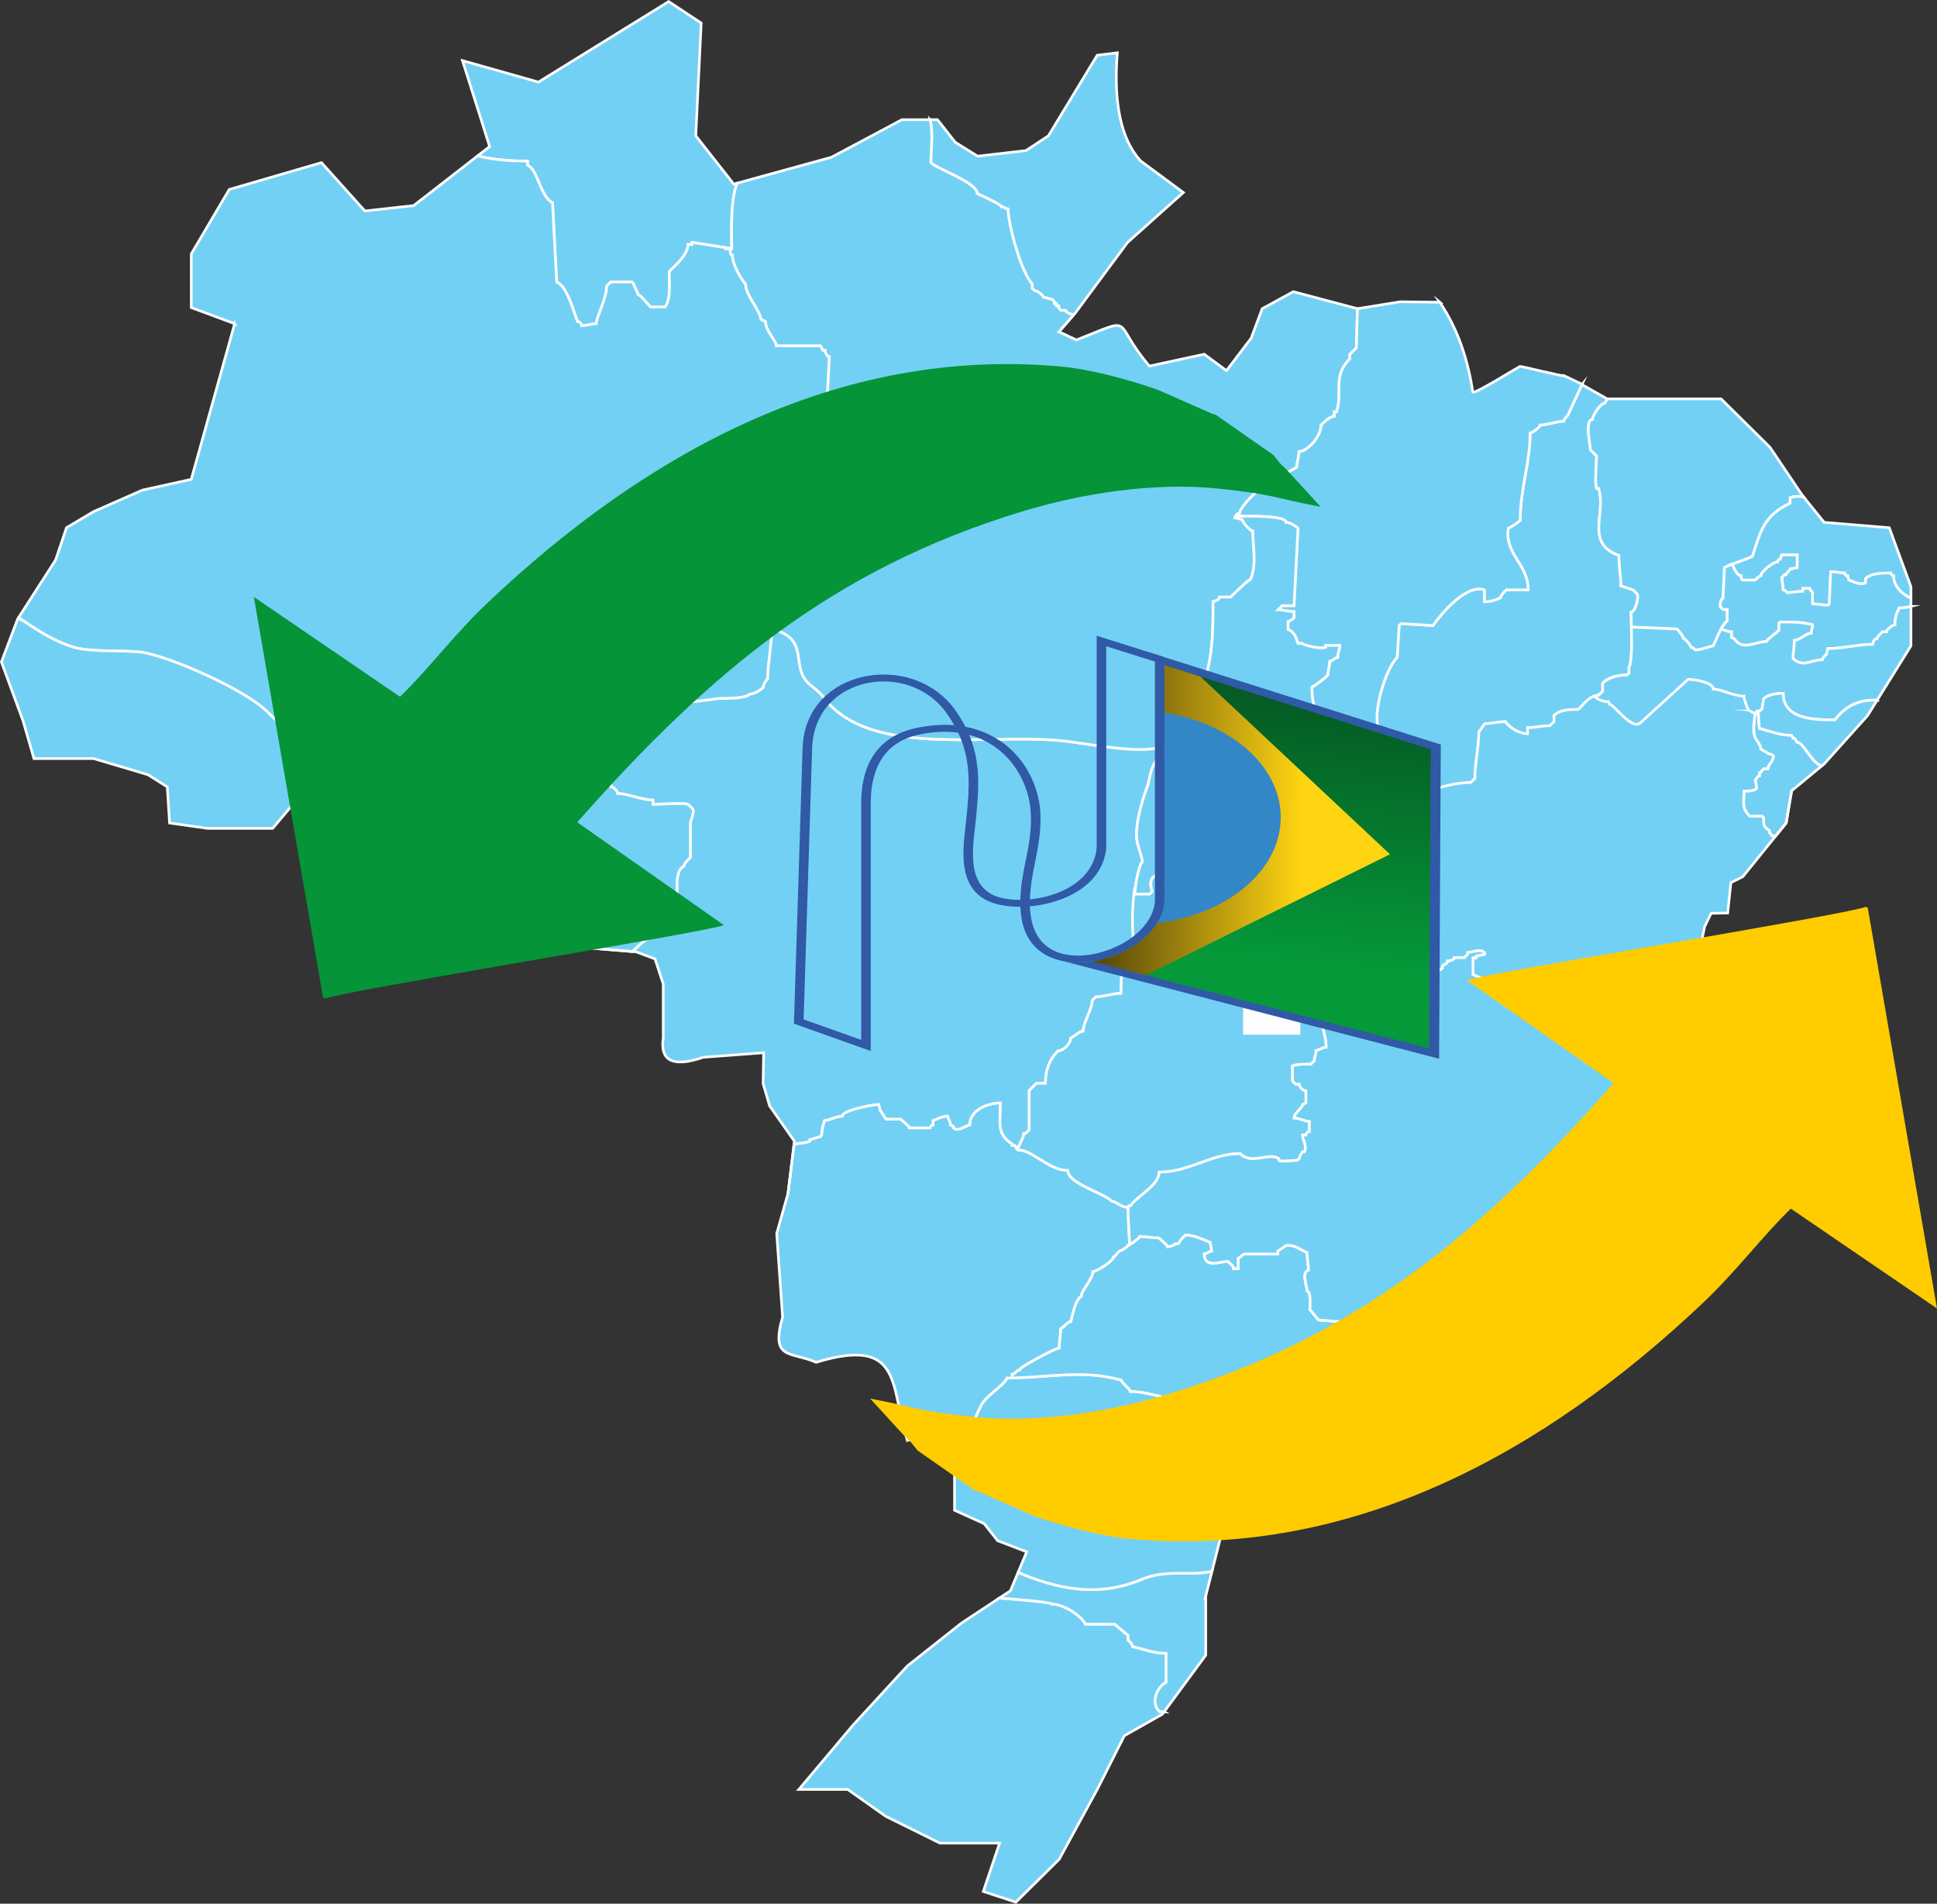 <?xml version="1.0" encoding="UTF-8"?>
<!DOCTYPE svg PUBLIC "-//W3C//DTD SVG 1.1//EN" "http://www.w3.org/Graphics/SVG/1.1/DTD/svg11.dtd">
<!-- Creator: CorelDRAW 2021 (64 Bit) -->
<svg xmlns="http://www.w3.org/2000/svg" xml:space="preserve" width="56.135mm" height="55.16mm" version="1.1" style="shape-rendering:geometricPrecision; text-rendering:geometricPrecision; image-rendering:optimizeQuality; fill-rule:evenodd; clip-rule:evenodd"
viewBox="0 0 2142.01 2104.8"
 xmlns:xlink="http://www.w3.org/1999/xlink"
 xmlns:xodm="http://www.corel.com/coreldraw/odm/2003">
 <rect x="0" y="0" width="2142.01" height="2104.8" fill="#333333" stroke="none"/>
 <defs>
  <style type="text/css">
   <![CDATA[
    .str0 {stroke:#FEFEFE;stroke-width:2.91;stroke-miterlimit:22.926}
    .fil1 {fill:none}
    .fil3 {fill:#FEFEFE}
    .fil5 {fill:#3059A6}
    .fil4 {fill:#059437}
    .fil8 {fill:#3387C7}
    .fil0 {fill:#73D0F5}
    .fil2 {fill:#FFCC00}
    .fil6 {fill:url(#id0)}
    .fil7 {fill:url(#id1)}
   ]]>
  </style>
  <linearGradient id="id0" gradientUnits="userSpaceOnUse" x1="1458.37" y1="1067.56" x2="1487.1" y2="781.45">
   <stop offset="0" style="stop-opacity:1; stop-color:#059939"/>
   <stop offset="1" style="stop-opacity:1; stop-color:#055C24"/>
  </linearGradient>
  <linearGradient id="id1" gradientUnits="userSpaceOnUse" x1="1439.29" y1="863.07" x2="1221.99" y2="862.35">
   <stop offset="0" style="stop-opacity:1; stop-color:#FFD412"/>
   <stop offset="1" style="stop-opacity:1; stop-color:#5C4C0B"/>
  </linearGradient>
 </defs>
 <g id="Camada_x0020_1">
  <g id="_2224268096016">
   <g>
    <path class="fil0 str0" d="M528.2 172.31l13.26 -10.31 -30 -94.98 83.99 23.74 143.98 -89.04 35.99 23.75 -6 124.66 42 53.43 3.8 -1.05c-7.86,19.12 -6.01,55.91 -6.01,72.4l-43.8 -6.91 0 2.3 -4.61 0c0,11.52 -13.83,23.05 -20.75,29.97 0,11.52 2.3,29.97 -4.61,39.18l-16.14 0c-2.3,-2.3 -11.52,-13.83 -13.83,-13.83 0,-2.3 -4.61,-9.22 -4.61,-11.53l-2.3 -2.3 -23.05 0 -4.61 4.61c0,13.83 -11.52,34.58 -11.52,41.49 -4.61,0 -11.52,2.3 -16.14,2.3 0,-2.3 -2.3,-4.61 -4.61,-4.61 -4.61,-11.52 -11.52,-39.19 -23.05,-43.8l-4.61 -87.59c-13.83,-6.91 -16.14,-36.88 -27.66,-41.49l0 -2.3 0 -2.3c-14.13,0 -36.93,-0.87 -55.1,-5.78z"/>
    <path class="fil0 str0" d="M259.51 357.9l-47.99 -17.81 0 -59.36 41.99 -71.24 101.98 -29.68 48 53.43 53.99 -5.94 70.72 -54.99c18.18,4.92 40.97,5.78 55.1,5.78l0 2.3 0 2.3c11.52,4.61 13.83,34.58 27.66,41.49l4.61 87.59c11.53,4.61 18.44,32.27 23.05,43.8 2.3,0 4.61,2.3 4.61,4.61 4.61,0 11.53,-2.3 16.14,-2.3 0,-6.91 11.52,-27.66 11.52,-41.49l4.61 -4.61 23.05 0 2.3 2.3c0,2.3 4.61,9.22 4.61,11.53 2.3,0 11.52,11.52 13.83,13.83l16.14 0c6.91,-9.22 4.61,-27.66 4.61,-39.18 6.91,-6.91 20.75,-18.44 20.75,-29.97l4.61 0 0 -2.3 36.76 5.8c0.3,0.47 0.48,0.86 0.48,1.15l2.44 0 2.43 0c0,2.44 0,7.31 2.44,7.31 0,9.75 9.75,26.82 14.63,31.7 0,12.19 14.63,26.82 17.07,39.01l4.88 2.44c0,9.75 12.19,21.94 12.19,26.82l48.76 0 2.44 4.88 2.44 0c0,2.44 2.44,7.31 4.88,7.31l-2.44 46.32c-2.44,4.87 -4.88,14.63 -7.31,19.5 -24.38,60.95 -80.46,136.53 -56.08,204.8 7.31,21.94 -2.44,63.39 -2.44,85.33 -2.43,2.44 -4.87,7.31 -4.87,9.75 -2.44,2.44 -9.75,7.31 -14.63,7.31 -4.88,4.88 -24.38,4.88 -34.13,4.88 -19.51,2.44 -114.59,17.06 -124.34,-4.88 -14.63,0 -41.45,-24.38 -63.39,-24.38 0,-17.06 -24.38,-29.26 -36.57,-29.26l-17.07 14.63 0 2.44 -12.19 12.19 -14.63 0c0,36.57 -29.26,34.14 -51.2,48.76l-2.44 4.88 -2.44 2.44c-4.87,4.88 -21.94,-2.44 -29.26,2.44l0 2.44c-4.88,2.44 -26.82,0 -31.69,0 0,2.44 -4.88,9.75 -4.88,12.19 -4.88,2.44 -14.63,9.75 -19.51,12.19l-29.26 0c-24.38,-7.31 -43.89,-24.38 -60.95,-41.45 -24.38,-24.38 -107.28,-60.95 -138.97,-65.83 -21.94,-2.44 -51.2,0 -73.14,-4.88 -24.54,-7.22 -43.95,-20.42 -62.79,-33.53l40.92 -63.62 12 -35.62 30 -17.81 53.99 -23.75 53.99 -11.87 47.99 -172.15z"/>
    <path class="fil0 str0" d="M392.3 837.46l-12.8 1.27 -47.99 41.55 -30 35.62 -71.99 0 -41.99 -5.94 -2.55 -39.92 -21.45 -13.51 -59.99 -17.81 -65.99 0 -12 -41.55 -24 -65.3 18 -47.49 0.4 -0.62c2.11,1.05 4.26,2.03 6.45,2.95 17.07,11.74 34.97,23.05 57.02,29.53 21.94,4.88 51.2,2.44 73.14,4.88 31.69,4.88 114.59,41.45 138.97,65.83 17.06,17.07 36.57,34.13 60.95,41.45l29.26 0c0.99,-0.49 2.18,-1.18 3.48,-1.99 1.25,3.61 2.27,7.3 3.08,11.05z"/>
    <path class="fil0 str0" d="M631.45 1046.5l-35.99 -41.55 -47.99 -17.81 -47.99 -53.43 -18 -65.3 -42 -35.62 -59.99 5.94 -0.21 0.18c0.02,-3.48 0.15,-7.02 0.45,-10.5l5.99 0c4.88,-2.44 14.63,-9.75 19.51,-12.19 0,-2.44 4.88,-9.75 4.88,-12.19 3.48,0 15.63,1.24 24.09,1.07 1.69,-0.03 3.24,-0.12 4.53,-0.29 0.02,0 0.03,-0 0.05,-0 0.32,-0.04 0.61,-0.09 0.9,-0.14 0,-0 0.01,0 0.02,-0 0.21,-0.04 0.41,-0.08 0.61,-0.12 0.03,-0.01 0.06,-0.02 0.1,-0.02 0.02,-0 0.04,-0.01 0.06,-0.02 0.03,-0.01 0.06,-0.02 0.09,-0.02 0.16,-0.04 0.32,-0.08 0.47,-0.13 0,0 0.01,0 0.01,-0 0.19,-0.06 0.36,-0.12 0.52,-0.19 0.02,-0.01 0.03,-0.01 0.05,-0.02 0.08,-0.03 0.15,-0.07 0.22,-0.1l0 -2.44c7.31,-4.88 24.38,2.44 29.26,-2.44l2.44 -2.44 2.44 -4.88c21.94,-14.63 51.2,-12.19 51.2,-48.76l14.63 0 12.19 -12.19 0 -2.44 17.07 -14.63c12.19,0 36.57,12.19 36.57,29.26 21.94,0 48.76,24.38 63.39,24.38 0.15,0.34 0.32,0.66 0.51,0.98 0,0.01 0.01,0.03 0.02,0.04 0.19,0.31 0.39,0.62 0.62,0.91 0.01,0.01 0.02,0.02 0.03,0.03 0.22,0.29 0.46,0.57 0.71,0.85 0.02,0.02 0.04,0.04 0.06,0.06 0.52,0.55 1.11,1.07 1.76,1.57 0.03,0.03 0.07,0.05 0.1,0.08 0.66,0.49 1.39,0.95 2.16,1.38 0.06,0.03 0.12,0.06 0.18,0.1 0.36,0.19 0.73,0.38 1.11,0.56 0.07,0.03 0.15,0.07 0.22,0.11 0.36,0.17 0.73,0.33 1.11,0.49 0.12,0.05 0.24,0.1 0.37,0.15 0.34,0.14 0.69,0.27 1.04,0.4 0.16,0.06 0.33,0.12 0.5,0.18 0.32,0.11 0.65,0.23 0.99,0.33 0.21,0.07 0.42,0.13 0.63,0.2 0.32,0.1 0.64,0.19 0.97,0.29 0.19,0.06 0.39,0.11 0.58,0.16 0.36,0.1 0.73,0.19 1.11,0.29 0.43,0.1 0.86,0.2 1.3,0.3 0.16,0.04 0.32,0.08 0.49,0.11 0.21,0.05 0.43,0.09 0.64,0.14 0.37,0.08 0.75,0.15 1.13,0.22 0.41,0.08 0.82,0.15 1.24,0.22 0.93,11.12 -0.5,22.28 -7.4,26.41 0,4.88 -4.87,9.75 -4.87,14.63 -9.75,0 -7.31,34.13 -7.31,41.45 2.44,0 4.88,7.31 4.88,9.75 2.44,0 7.31,4.88 7.31,7.31 9.75,0 26.82,7.31 39.01,7.31l0 2.44 0 2.44c7.31,0 34.14,-2.44 39.01,0l4.87 4.88c2.44,2.44 -2.43,14.63 -2.43,14.63l0 39.01c-2.44,2.44 -7.31,7.31 -7.31,9.75 -9.75,4.88 -7.31,24.38 -7.31,34.13l-2.44 2.44c-2.44,0 -4.88,2.44 -9.75,2.44l-2.44 4.88c-7.31,2.44 -4.88,9.75 -7.31,14.63l-2.44 0 -7.31 21.94c-4.27,0 -14.15,11.21 -18.17,14l-67.69 -5.58z"/>
    <path class="fil0 str0" d="M1028.62 132.32l8.08 0 19.71 25.01 24.73 15.36 53.49 -6.24 24.74 -16.33 53.99 -89.04 22.23 -2.69c-4.42,56.09 4.17,95.93 25.76,119.51l47.25 34.98 -61.73 55.21 -57.55 77.72 -18.4 21.12 10.07 4.6 0 0 -10.07 -4.6 16.45 -18.89c-4.72,-0.93 -8.06,-2.41 -9.27,-4.83l-2.44 0 -2.44 0 -2.44 -2.44 0 -2.44 -2.44 0 0 -2.44 -2.44 0 0 -2.44 -2.44 -2.44c-2.44,0 -7.31,-2.44 -9.75,-2.44 0,-2.44 -7.31,-7.31 -9.75,-7.31l-2.43 -2.44 0 -2.44 0 -2.43c-12.19,-12.19 -26.82,-65.83 -26.82,-82.9 -2.44,0 -4.88,-2.43 -7.31,-2.43 0,-2.44 -21.94,-12.19 -26.82,-14.63 0,-12.19 -43.89,-26.82 -51.2,-34.13 0,-14.09 2.69,-32.88 -0.77,-47.55z"/>
    <path class="fil0 str0" d="M1749.36 425.23l27.9 15.78 0.81 0c-1.63,1.86 -2.9,3.59 -3.52,4.81 -4.48,0 -13.45,13.46 -13.45,17.95 -8.97,0 -2.24,29.16 -2.24,33.65l6.73 6.73c0,6.73 -2.24,29.16 0,35.89l2.24 0c8.97,26.92 -15.7,60.56 22.43,74.02 0,11.21 2.24,24.67 2.24,33.64l13.46 4.49 4.49 4.48c2.24,4.49 -2.24,20.19 -6.73,20.19 0,8.97 2.24,56.07 -2.24,60.56l0 6.73 -2.24 2.24c-8.97,0 -20.19,2.24 -26.92,8.97l0 8.97 -4.49 4.49c-8.97,0 -15.7,8.97 -20.19,13.46l-2.24 2.24c-8.97,0 -20.19,0 -26.92,6.73l0 6.73 -4.49 4.49c-6.73,0 -17.94,2.24 -24.67,2.24l0 6.73c-8.97,0 -20.19,-6.73 -24.67,-13.46 -6.73,0 -15.7,2.24 -22.43,2.24 -2.24,2.24 -4.49,6.73 -6.73,8.97 0,15.7 -4.48,35.89 -4.48,51.59l-4.49 4.49c-13.46,0 -35.89,4.49 -47.1,11.21l-2.24 4.49c-6.73,0 -17.95,-2.24 -24.67,-2.24 0,-4.49 -2.24,0 -2.24,-4.49 -4.49,0 -20.19,-20.19 -24.67,-22.43l0 -2.24 0 -2.24c-0.72,0 -1.67,-0.47 -2.63,-1.1 0.1,-0.33 0.15,-0.66 0.15,-1 4.39,0 8.78,-8.78 10.97,-13.16 2.19,-6.58 -6.58,-19.75 -8.78,-24.14 -8.78,-17.55 6.58,-68.02 19.75,-81.19l2.2 -35.11 2.19 -2.19 35.11 2.19c10.97,-15.36 37.3,-46.08 57.05,-39.5l0 13.16c6.58,0 13.16,-2.19 17.55,-4.39 0,-2.19 4.39,-6.58 6.58,-8.78l24.14 0c0,-28.53 -26.33,-39.5 -21.94,-68.02 4.39,-2.19 10.97,-6.58 13.16,-8.78 0,-35.11 10.97,-63.63 10.97,-96.55 2.19,0 10.97,-6.58 10.97,-8.78 6.58,0 19.75,-4.39 26.33,-4.39 0,-2.19 4.39,-6.58 4.39,-6.58l15.61 -33.81z"/>
    <path class="fil0 str0" d="M1778.08 441l77.17 0 47.99 0 53.99 53.43 35.99 53.43 1.3 1.61c-4.85,-0.82 -9.62,-1.06 -14.9,0.7l0 6.18c-29.37,13.91 -32.46,30.91 -41.73,58.73 -9.27,4.64 -21.64,7.73 -30.91,12.36l-1.55 34c-3.09,1.55 -3.09,6.19 -3.09,9.28l3.09 3.09 4.64 0 0 12.36c-7.73,7.73 -10.82,18.55 -15.45,27.82 -6.18,1.55 -13.91,4.64 -20.09,4.64 -1.55,-1.55 -3.09,-3.09 -4.64,-3.09 0,-1.55 -6.18,-9.27 -7.73,-9.27 -1.55,-3.09 -4.64,-7.73 -7.73,-10.82l-50.34 -2.09c-0.16,-7.51 -0.37,-13.77 -0.37,-16.5 4.49,0 8.97,-15.7 6.73,-20.19l-4.49 -4.48 -13.46 -4.49c0,-8.97 -2.24,-22.43 -2.24,-33.64 -38.13,-13.46 -13.46,-47.11 -22.43,-74.02l-2.24 0c-2.24,-6.73 0,-29.16 0,-35.89l-6.73 -6.73c0,-4.49 -6.73,-33.65 2.24,-33.65 0,-4.49 8.97,-17.95 13.45,-17.95 0.61,-1.22 1.89,-2.95 3.52,-4.81z"/>
    <path class="fil0 str0" d="M1993.23 547.85l24 29.68 71.99 5.94 23.99 65.3 0 12.71c-10.39,-4.83 -19.21,-13.33 -19.21,-24.77 -1.55,0 -3.09,-1.55 -3.09,-3.09 -9.27,0 -21.64,0 -27.82,6.19l0 4.64c-6.18,3.09 -13.91,-1.55 -18.54,-3.09 0,-1.55 -1.55,-3.09 -1.55,-4.64 -1.55,0 -3.09,-1.55 -3.09,-3.09 -3.09,0 -10.82,-1.55 -15.46,-1.55l-1.55 35.55 -1.55 1.55c-4.64,0 -12.37,-1.55 -17,-1.55l0 -12.37c0,0 -3.09,-3.09 -3.09,-4.64l-7.73 0 0 1.55 0 1.55c-4.64,0 -12.36,1.55 -17,1.55 -1.55,-1.55 -3.09,-3.09 -4.64,-3.09 0,-4.64 -1.55,-9.27 -1.55,-13.91 1.55,0 1.55,-3.09 4.64,-3.09 0,-1.55 4.64,-4.64 4.64,-6.18 3.09,0 6.18,-1.55 7.73,-1.55l0 -13.91 -17 0c0,1.55 -1.55,3.09 -1.55,4.64 -1.55,0 -3.09,1.55 -3.09,3.09 -4.64,0 -18.55,10.82 -18.55,15.46 -1.55,0 -4.64,3.09 -6.18,4.64l-13.91 0 -1.55 -1.55 0 -1.55 0 -1.55c-3.86,0 -7.33,-6.17 -10.04,-12.92 7.54,-2.87 15.76,-5.4 22.4,-8.72 9.27,-27.82 12.37,-44.82 41.73,-58.73l0 -6.18c5.28,-1.76 10.05,-1.52 14.9,-0.7l-1.3 -1.61z"/>
    <path class="fil0 str0" d="M2014.77 846.69l-33.53 27.65 -6 35.62 -11.7 14.47c-1.39,-0.15 -2.72,-0.24 -4,-0.24 0,-1.55 -3.09,-1.55 -3.09,-6.18 -6.18,-3.09 -6.18,-6.18 -6.18,-13.91l-1.55 -1.55 -13.91 0c-9.27,-9.27 -6.18,-17 -6.18,-27.82 4.64,0 10.82,0 13.91,-3.09 0,-3.09 -1.55,-7.73 -1.55,-9.27 1.55,-1.55 3.09,-4.64 4.64,-4.64l0 -1.55 0 -1.55c1.55,0 3.09,-3.09 4.64,-4.64l4.64 0c0,-4.64 6.18,-7.73 6.18,-13.91l-1.55 -1.55c-3.09,0 -9.27,-4.64 -12.37,-6.18 0,-4.64 -4.64,-9.28 -6.18,-12.37 -3.18,-7.16 -1.04,-17.59 -0.11,-27.51 0.58,0.04 1.14,-0.05 1.65,-0.31l0 -1.55c0.97,-0.48 1.48,-0.51 1.87,-0.47 0.45,6.24 0.51,12.63 1.22,19.01 10.82,3.09 23.18,7.73 35.55,7.73l1.55 3.09c3.09,0 3.09,3.09 4.64,4.64 7.31,0 16.01,23.54 27.41,26.05zm-69.41 -60.48c0.18,-0.04 0.08,-0.02 0,0zm-0.06 0.02c-0.1,0.02 -0.19,0.03 -0.29,0.02 0.09,0 0.19,-0 0.29,-0.02zm-0.33 0.02c-0.01,0 -0.02,0 -0.03,0 0.01,0 0.02,0 0.03,0zm-0.19 -0.02c-0.02,-0 -0.03,-0 -0.05,-0.01 0.02,0 0.03,0 0.05,0.01zm-0.14 -0.02c-0.02,0 -0.03,0 -0.04,-0 0.02,0 0.03,0 0.04,0z"/>
    <path class="fil0 str0" d="M1287.38 1892.6l-2.04 2.77 -41.99 23.75 -29.99 59.37 -42 77.16 -47.99 47.5 -35.99 -11.87 18 -53.43 -65.99 0 -59.98 -29.68 -42 -29.68 -53.99 0 59.99 -71.24 59.98 -65.3 60 -47.49 41.76 -27.54c22.3,1.51 58.15,4.74 58.15,6.59 12.38,0 32.18,12.38 37.13,22.28l32.18 0 14.85 12.37 0 2.48 0 2.48c2.47,2.47 4.95,4.95 4.95,7.43 12.37,2.47 22.28,7.43 37.13,7.43l0 32.17c-9.9,4.95 -17.33,22.28 -7.43,32.18 1.57,0 3.37,0.11 5.29,0.28z"/>
    <path class="fil0 str0" d="M1333.34 1764.78l0 65.3 -45.96 62.53c-1.92,-0.18 -3.72,-0.28 -5.29,-0.28 -9.9,-9.9 -2.48,-27.23 7.43,-32.18l0 -32.17c-14.85,0 -24.75,-4.95 -37.13,-7.43 0,-2.48 -2.48,-4.95 -4.95,-7.43l0 -2.48 0 -2.48 -14.85 -12.37 -32.18 0c-4.95,-9.9 -24.75,-22.28 -37.13,-22.28 0,-1.85 -35.85,-5.08 -58.15,-6.59l12.24 -8.07 8.48 -20.28c42.37,17.54 86.71,28.44 136.44,7.72 28.36,-11.81 52.2,-3.33 77.99,-9l-6.94 27.49z"/>
    <path class="fil0 str0" d="M1383.49 1657.18l-32.16 36.36 -11.05 43.74c-25.79,5.67 -49.64,-2.82 -77.99,9 -49.73,20.72 -94.06,9.83 -136.44,-7.72l9.52 -22.75 -32.18 -12.36 -14.85 -18.79 -32.76 -14.85 -0.05 -42.8 -2.82 -1.86c16.87,-16.2 18.79,-46.38 31.38,-69.46 4.95,-12.37 24.75,-22.28 29.7,-32.18 44.55,0 84.16,-9.9 126.23,2.48 0,2.48 9.9,9.9 9.9,12.37 22.28,0 49.5,12.38 69.31,12.38l0 2.47 0 2.48 4.95 2.47 0 32.18c2.48,2.48 4.95,4.95 4.95,7.43 4.95,0 4.95,4.95 7.43,4.95 0,7.43 -4.95,27.23 -2.47,32.18l2.47 2.47 7.43 0c0,-4.95 12.37,-7.43 14.85,-7.43l0 -2.47 4.95 0c0,2.47 2.48,9.9 2.48,14.85 4.95,2.47 9.9,9.9 12.37,14.85l4.87 0z"/>
    <path class="fil0 str0" d="M1591.78 1527.75l-8.57 0.71 -16.07 37.53 -116.07 46.83 -57.75 33.24 -41.99 47.49 32.16 -36.36 -4.87 0c-2.47,-4.95 -7.43,-12.38 -12.37,-14.85 0,-4.95 -2.48,-12.38 -2.48,-14.85l-4.95 0 0 2.47c-2.48,0 -14.85,2.48 -14.85,7.43l-7.43 0 -2.47 -2.47c-2.48,-4.95 2.47,-24.75 2.47,-32.18 -2.47,0 -2.47,-4.95 -7.43,-4.95 0,-2.48 -2.47,-4.95 -4.95,-7.43l0 -32.18 -4.95 -2.47 0 -2.48 0 -2.47c-19.8,0 -47.03,-12.38 -69.31,-12.38 0,-2.47 -9.9,-9.9 -9.9,-12.37 -40.38,-11.87 -78.48,-3.24 -120.87,-2.52 0.11,-1.34 0.18,-2.67 0.18,-3.99 3.24,0 4.87,-4.87 8.11,-4.87 0,-3.24 40.54,-24.33 43.79,-24.33 0,-6.49 1.62,-14.6 1.62,-21.08 3.24,-1.62 8.11,-8.11 11.35,-8.11 1.62,-6.49 4.87,-24.33 11.35,-27.57 0,-6.49 12.97,-19.46 12.97,-27.57 3.24,0 22.7,-11.35 22.7,-16.22 1.62,0 4.87,-4.87 4.87,-4.87l1.62 -1.62c1.62,0 9.73,-4.87 9.73,-6.49 1.62,0 12.97,-8.11 12.97,-9.73 6.49,0 14.6,1.62 21.08,1.62 1.62,1.62 9.73,8.11 9.73,9.73 1.62,0 8.11,-1.62 8.11,-3.24l1.62 0 1.62 0 1.62 -1.62c0,-1.62 4.87,-6.49 6.49,-8.11 9.73,0 19.46,4.87 27.57,8.11 0,1.62 1.62,6.49 1.62,9.73 -1.62,0 -6.49,3.24 -8.11,3.24 0,16.22 17.84,8.11 25.95,8.11 1.62,1.62 6.49,4.87 6.49,8.11l4.87 0 0 -11.35 6.49 -4.87 37.3 0 0 -1.62 0 -1.62 9.73 -6.49c11.35,0 14.6,4.87 22.7,8.11 0,4.87 1.62,12.97 1.62,19.46 -8.11,3.24 -1.62,16.22 -1.62,22.7 4.87,1.62 3.24,16.22 3.24,21.08 3.24,3.24 6.49,8.11 9.73,11.35 6.49,0 14.6,1.62 21.08,1.62l0 12.97c-14.6,6.49 4.87,40.54 4.87,53.52 3.24,1.62 6.49,4.87 6.49,8.11l30.81 0c1.62,-1.62 8.11,-4.87 8.11,-8.11 4.87,-1.62 14.6,-3.24 19.46,-4.87l0 -1.62c4.87,-1.62 19.46,0 25.95,0 0,-1.62 3.24,-4.87 3.24,-6.49l4.87 0c0,1.62 4.86,8.11 4.86,9.73 1.39,0.46 2.65,1.72 3.78,3.4z"/>
    <path class="fil0 str0" d="M1056.35 1621.15c3.62,-32.71 -14.03,-42.22 -52.96,-28.53 -19.54,-58.78 -3.67,-115.94 -100.85,-86.38 -28.6,-12.39 -50.7,-2.08 -37.13,-50.15l-6.49 -92.29 12.49 -44.24 6.74 -54.88c7.56,-0.61 14.93,-1.42 17.38,-3.05l0 -1.62c1.62,0 9.73,-3.24 11.35,-3.24l1.62 -1.62c0,-4.87 1.62,-11.35 3.24,-16.22 4.87,0 12.97,-4.87 19.46,-4.87 0,-6.49 34.06,-12.97 40.54,-12.97 0,1.62 1.62,4.87 1.62,6.49 1.62,1.62 4.87,8.11 6.49,9.73l16.22 0c3.24,3.24 8.11,6.49 9.73,9.73l22.7 0c0,-1.62 1.62,-3.24 3.24,-3.24l0 -4.87c4.87,-1.62 9.73,-4.87 16.22,-4.87 0,1.62 3.24,6.49 3.24,9.73l3.24 1.62 0 1.62c4.87,4.87 14.6,-3.24 17.84,-3.24 0,-16.22 19.46,-24.33 34.05,-24.33 0,21.08 -4.87,34.06 12.97,45.41l0 1.62 3.24 0 1.62 3.24 1.62 1.62c16.22,0 34.06,22.7 55.14,22.7 0,14.6 38.92,24.33 48.65,34.06 4.87,0 9.73,6.49 16.22,6.49l1.62 1.62c0,12 1.18,25.97 1.8,39.78 -0.85,0.47 -1.49,0.76 -1.8,0.76 0,1.62 -8.11,6.49 -9.73,6.49l-1.62 1.62c0,0 -3.24,4.87 -4.87,4.87 0,4.87 -19.46,16.22 -22.7,16.22 0,8.11 -12.97,21.08 -12.97,27.57 -6.49,3.24 -9.73,21.08 -11.35,27.57 -3.24,0 -8.11,6.49 -11.35,8.11 0,6.49 -1.62,14.6 -1.62,21.08 -3.24,0 -43.79,21.08 -43.79,24.33 -3.24,0 -4.87,4.87 -8.11,4.87 0,5.44 -0.55,4.03 -5.55,4.03 -4.95,9.9 -24.75,19.8 -29.7,32.18 -11.62,21.29 -14.16,48.63 -27.73,65.46z"/>
    <path class="fil0 str0" d="M871.41 1319.56l7.1 -57.75 -27.41 -39.04 -7.21 -24.54 0.56 -34.27 -66.75 5.04c-33.33,11.38 -48.09,4.18 -44.26,-21.6l0 -59.36 -9.09 -27.84 -20.9 -7.78 -51.47 -4.24 47.17 3.89c4.03,-2.8 13.9,-14 18.17,-14l7.32 -21.94 2.43 0c2.44,-4.88 0,-12.19 7.31,-14.63l2.44 -4.87c4.88,0 7.31,-2.44 9.75,-2.44l2.44 -2.43c0,-9.75 -2.44,-29.26 7.31,-34.14 0,-2.44 4.88,-7.31 7.31,-9.75l0 -39.01c0,0 4.88,-12.2 2.44,-14.63l-4.88 -4.88c-4.88,-2.44 -31.69,0 -39.01,0l0 -2.44 0 -2.44c-12.19,0 -29.26,-7.31 -39.01,-7.31 0,-2.44 -4.88,-7.31 -7.32,-7.31 0,-2.44 -2.43,-9.75 -4.87,-9.75 0,-7.31 -2.44,-41.45 7.31,-41.45 0,-4.87 4.88,-9.75 4.88,-14.63 6.9,-4.14 8.33,-15.29 7.4,-26.41 -0.07,-0.01 -0.15,-0.03 -0.22,-0.04 31.46,5.53 90.13,-3.38 104.97,-5.24 9.75,0 29.26,0 34.13,-4.88 4.88,0 12.19,-4.88 14.63,-7.31 0,-2.44 2.44,-7.31 4.88,-9.75 0,-14.17 4.07,-36.47 4.98,-56.4 1.61,1.19 3.22,2.14 4.78,2.76 26.82,9.75 21.94,24.38 26.82,43.89 4.88,17.06 14.63,17.06 24.38,29.26 53.64,73.14 195.04,36.57 280.38,51.2 19.5,2.44 70.7,12.19 92.64,4.88 1.42,0 3.67,-2.5 5.79,-4.58 0.28,2.1 0.53,4.14 0.76,6.09 0.46,3.95 -7.96,8.45 -12.78,16.67 -4.82,8.23 -6.05,20.19 -7.12,23.14 -3.63,9.99 -12.34,33.4 -12.8,55.49 -0.27,13.26 10.06,29.86 4.83,32.1 -9.95,27.87 -7.96,61.71 -7.96,93.56 -13.94,9.95 -13.94,31.85 -13.94,49.77 -7.96,0 -19.91,3.98 -27.87,3.98l-3.98 3.98c0,9.95 -9.95,23.89 -9.95,33.84 -3.98,0 -9.96,5.97 -13.94,7.96 0,5.97 -7.96,13.93 -13.94,13.93 -9.96,9.96 -13.94,21.9 -13.94,35.83l-9.96 0 -7.96 7.96 0 43.79c-1.99,0 -1.99,3.98 -5.97,3.98 0,3.83 -4.1,10.1 -7.03,17.27l-1.01 -1.01 -1.62 -3.24 -3.24 0 0 -1.62c-17.84,-11.35 -12.97,-24.33 -12.97,-45.41 -14.6,0 -34.05,8.11 -34.05,24.33 -3.24,0 -12.97,8.11 -17.84,3.24l0 -1.62 -3.24 -1.62c0,-3.24 -3.24,-8.11 -3.24,-9.73 -6.49,0 -11.35,3.24 -16.22,4.87l0 4.87c-1.62,0 -3.24,1.62 -3.24,3.24l-22.7 0c-1.62,-3.24 -6.49,-6.49 -9.73,-9.73l-16.22 0c-1.62,-1.62 -4.87,-8.11 -6.49,-9.73 0,-1.62 -1.62,-4.87 -1.62,-6.49 -6.49,0 -40.54,6.49 -40.54,12.97 -6.49,0 -14.6,4.87 -19.46,4.87 -1.62,4.87 -3.24,11.35 -3.24,16.22l-1.62 1.62c-1.62,0 -9.73,3.24 -11.35,3.24l0 1.62c-2.45,1.63 -9.83,2.44 -17.38,3.05l-6.74 54.88zm-181.06 -542c-0.04,-0.01 -0.08,-0.01 -0.13,-0.02 0.05,0.01 0.08,0.01 0.13,0.02zm-0.16 -0.03c-0,0 -0.01,-0 -0.01,-0 0,0 0.01,0 0.01,0zm-0.03 -0.01c-0.01,0 -0.02,0 -0.03,-0 0.01,0 0.02,0 0.03,0zm-0.03 -0c-0.02,-0 -0.03,-0.01 -0.04,-0.01 0.01,0 0.03,0 0.04,0.01zm-0.17 -0.03c-0,0 -0,0 -0.01,0 0,0 0,0 0.01,0zm-0.31 -0.05c-0.01,-0 -0.01,-0 -0.02,-0 0,0 0.01,0 0.02,0zm-0.11 -0.02c-0.01,-0 -0.01,-0 -0.02,-0 0.01,0 0.01,0 0.02,0zm-0.03 -0.01c-1.38,-0.26 -4.51,-0.89 -1.29,-0.24 0.37,0.08 0.75,0.15 1.13,0.22 0.06,0.01 0.11,0.02 0.16,0.02z"/>
    <path class="fil0 str0" d="M1761.94 1435.93l-10.76 21.3 -47.99 35.62 -48 29.68 -63.41 5.23c-1.13,-1.68 -2.38,-2.94 -3.78,-3.4 0,-12.84 -23.14,21.48 -15.19,-23.24l3.73 -3.73 0 -1.87 0 -1.87 1.87 -1.87c37.31,-26.12 78.39,-16.74 115.68,-37.31 15.31,-8.44 10.49,-30.88 15.11,-44.69 0.98,1.8 1.68,4.36 1.68,5.51 14.84,14.84 32.09,19.44 51.06,20.64z"/>
    <path class="fil0 str0" d="M1843.97 1276.13l-14.8 44.56 -47.99 77.17 -12.74 25.21 -6.49 12.86c-18.97,-1.21 -36.22,-5.8 -51.06,-20.64 0,-1.14 -0.7,-3.71 -1.68,-5.51 0.46,-1.37 1.01,-2.64 1.68,-3.82 1.19,0 2.34,-0.12 3.43,-0.34 12.7,-2.54 19.7,-18.61 28.29,-22.04 12.44,-10.58 25.5,-55.36 27.99,-57.84 0,-9.33 5.59,-20.53 5.59,-27.99l1.87 -1.87 1.87 0 1.87 0 3.73 -3.73 0 -1.87 0 -1.87c3.73,0 7.46,-7.46 9.33,-9.33l1.87 0 3.73 -5.6 0 -5.59c9.33,0 29.85,3.73 37.31,3.73 0.71,0.71 3.28,2.48 6.21,4.51z"/>
    <g>
     <path class="fil0" d="M1981.23 874.35l-6 35.62 -47.99 59.36 -13.14 6.58 -3.57 33.59 -18.27 0.28 -7.18 14.72 -5.65 26.88 -1.99 60.91 -3.46 65.05 -24.73 82.86 -3.54 10.66c-3.3,-0.74 -7.17,-1.33 -11.1,-1.88 -0.45,-1.6 -4.82,-4.39 -15.51,-8.56l-1.87 0 -1.87 -3.73 -1.87 0 -1.87 0c0,-3.73 -1.87,0 -1.87,-3.73l-3.73 -1.87c0,-5.6 -1.87,-14.93 -1.87,-20.53 1.87,-1.87 3.73,-3.73 3.73,-5.6 3.73,0 11.2,-5.6 13.06,-7.46l0 -26.12c1.87,-1.87 9.33,-5.6 9.33,-7.46l7.46 0 0 -1.87 3.73 0c7.46,-11.2 -1.87,-16.79 -1.87,-24.26 -22.39,0 -54.11,-13.06 -78.36,-13.06 0,-1.87 -1.87,-3.73 -3.73,-5.6l0 -5.6c-3.73,0 0,-1.87 -3.73,-1.87l0 -1.87 0 -1.87c-1.87,0 -3.73,-3.73 -3.73,-5.6l-3.73 -3.73c-5.6,-1.87 -9.33,-3.73 -14.93,-3.73 -1.87,1.87 -16.79,1.87 -22.39,1.87 0,-1.87 -3.73,-1.87 -3.73,-7.46 -9.33,-3.73 -18.66,-39.18 -41.05,-31.72 -20.52,7.46 -18.66,7.46 -35.45,0l0 -18.66 3.73 0 0 -1.87 9.33 -1.87c0,-7.46 -16.79,-1.87 -18.66,-1.87 0,3.73 -3.73,3.73 -3.73,5.6l-11.2 0c0,1.87 -3.73,3.73 -7.46,3.73 0,1.87 -1.87,3.73 -3.73,3.73l-1.87 1.87 0 1.87 -1.87 1.87c-3.73,0 -5.59,1.87 -7.46,3.73l-11.2 0c-11.28,11.28 -40.65,36.47 -61.67,29.9 0.73,-9.12 1.26,-18.19 1.26,-27.01l-6 -3 0 -15c-3,0 -6,-6 -12,-6 0,-0.36 0,-0.73 0.01,-1.08 0,-0.36 0,-0.72 0.01,-1.08 0,-0.36 0.01,-0.72 0.02,-1.08 0.01,-0.35 0.02,-0.71 0.03,-1.07 0.01,-0.35 0.02,-0.71 0.03,-1.07 0.02,-0.35 0.03,-0.71 0.04,-1.06 0.02,-0.35 0.03,-0.71 0.05,-1.06 0.02,-0.35 0.03,-0.7 0.05,-1.05 0.02,-0.35 0.05,-0.71 0.06,-1.06 0.02,-0.35 0.04,-0.7 0.06,-1.05 0.02,-0.35 0.05,-0.7 0.07,-1.05 0.03,-0.35 0.05,-0.7 0.08,-1.05 0.03,-0.35 0.05,-0.7 0.08,-1.05 0.03,-0.35 0.06,-0.7 0.09,-1.05 0.03,-0.35 0.06,-0.69 0.09,-1.04 0.03,-0.35 0.06,-0.69 0.1,-1.04 0.03,-0.34 0.07,-0.69 0.1,-1.04 0.03,-0.35 0.07,-0.69 0.1,-1.04 0.07,-0.69 0.15,-1.39 0.22,-2.08 0.04,-0.34 0.08,-0.69 0.12,-1.04 0.04,-0.35 0.07,-0.69 0.11,-1.04 0.04,-0.35 0.08,-0.69 0.12,-1.04 0.04,-0.35 0.08,-0.69 0.12,-1.03 0.04,-0.35 0.09,-0.69 0.13,-1.04 0.04,-0.35 0.08,-0.69 0.13,-1.04 0.08,-0.69 0.17,-1.39 0.26,-2.08 0.05,-0.35 0.1,-0.69 0.14,-1.04 0.05,-0.35 0.08,-0.69 0.13,-1.04 0.05,-0.35 0.09,-0.7 0.14,-1.05 0.04,-0.35 0.08,-0.69 0.13,-1.04 0.05,-0.35 0.09,-0.7 0.14,-1.05 0.05,-0.35 0.09,-0.7 0.13,-1.05 0.05,-0.35 0.09,-0.7 0.14,-1.05 0.05,-0.35 0.09,-0.7 0.13,-1.05 0.05,-0.35 0.09,-0.71 0.14,-1.06 0.04,-0.35 0.09,-0.7 0.13,-1.06 0.05,-0.35 0.09,-0.71 0.13,-1.06 0.04,-0.35 0.08,-0.71 0.13,-1.06 0.04,-0.36 0.09,-0.71 0.13,-1.07 0.04,-0.36 0.09,-0.71 0.13,-1.07 0.04,-0.36 0.08,-0.72 0.12,-1.08 0.04,-0.36 0.08,-0.71 0.12,-1.08 0.04,-0.36 0.08,-0.73 0.12,-1.09 0.04,-0.36 0.08,-0.72 0.11,-1.08 0.04,-0.37 0.08,-0.73 0.11,-1.1 0.03,-0.37 0.07,-0.73 0.11,-1.1 0.04,-0.37 0.08,-0.74 0.11,-1.1 0.03,-0.37 0.07,-0.74 0.1,-1.11 0.03,-0.37 0.07,-0.74 0.1,-1.11 0.03,-0.37 0.06,-0.74 0.09,-1.11 0.37,-4.48 0.62,-9.08 0.7,-13.87 0.03,-0.01 0.07,-0.01 0.1,-0.02 4.61,-0.65 9.31,-1.39 14.23,-1.97 0.03,-0 0.05,-0.01 0.08,-0.01 2.16,-0.25 4.37,-0.48 6.62,-0.65 0.04,-0 0.08,-0.01 0.11,-0.01 0.16,-0.01 0.31,-0.02 0.47,-0.03 0.27,-0.02 0.55,-0.04 0.83,-0.06 0.04,-0 0.08,-0.01 0.13,-0.01 0.02,-0 0.05,-0 0.08,-0.01 1.05,-0.06 3.72,-0.17 4.79,-0.21 0.13,0 0.25,-0 0.37,-0 0.73,-0.02 1.46,-0.02 2.21,-0.02 0.35,-0.35 0.7,-0.72 1.04,-1.09 0.1,-0.12 0.21,-0.24 0.31,-0.36 0.24,-0.27 0.48,-0.55 0.71,-0.84 0.09,-0.11 0.18,-0.23 0.27,-0.34 0.23,-0.28 0.45,-0.57 0.66,-0.86 0.11,-0.15 0.21,-0.3 0.32,-0.45 0.2,-0.27 0.39,-0.56 0.59,-0.84 0.1,-0.15 0.19,-0.29 0.29,-0.44 0.19,-0.3 0.38,-0.6 0.57,-0.9 0.1,-0.16 0.19,-0.32 0.29,-0.48 0.19,-0.32 0.37,-0.65 0.55,-0.98 0.07,-0.13 0.14,-0.25 0.21,-0.38 0.26,-0.48 0.51,-0.98 0.76,-1.47 1.6,-3.28 2.78,-6.73 3.72,-10.25 0.95,-3.61 1.67,-7.48 2.19,-11.52 0,-0.02 0,-0.05 0.01,-0.07 0.17,-1.29 0.31,-2.59 0.44,-3.91 0.01,-0.11 0.02,-0.21 0.03,-0.32 0.13,-1.38 0.24,-2.77 0.32,-4.19 0,-0.02 0,-0.05 0.01,-0.08 0.09,-1.4 0.16,-2.83 0.21,-4.26 0,-0.05 0,-0.09 0,-0.13 0.05,-1.38 0.08,-2.76 0.11,-4.16 0,-0.12 0.01,-0.24 0.01,-0.36 0.31,-22 -2.76,-46.51 -4.05,-66.08 3.59,3.59 6.78,6.35 8.44,6.35 0,4.49 2.24,0 2.24,4.49 6.73,0 17.94,2.24 24.67,2.24l2.24 -4.49c11.21,-6.73 33.64,-11.21 47.1,-11.21l4.49 -4.49c0,-15.7 4.48,-35.89 4.48,-51.59 2.24,-2.24 4.49,-6.73 6.73,-8.97 6.73,0 15.7,-2.24 22.43,-2.24 4.49,6.73 15.7,13.46 24.67,13.46l0 -6.73c6.73,0 17.95,-2.24 24.67,-2.24l4.49 -4.49 0 -6.73c6.73,-6.73 17.94,-6.73 26.91,-6.73l2.25 -2.24c4.48,-4.49 11.21,-13.46 20.19,-13.46l4.49 -4.49 0 -8.97c6.73,-6.73 17.94,-8.97 26.92,-8.97l2.24 -2.24 0 -6.73c0.48,-0.48 0.89,-1.43 1.22,-2.78 9.08,-1.18 17.93,-2.37 26.49,-3.66 37.32,-5.89 74.64,11.79 108.03,11.79 17.67,17.68 31.43,23.57 41.25,51.07 0.64,2.55 0.66,10.06 0.52,19.03 -11.63,-0.49 -23.19,-4.77 -33.37,-7.68 -0.71,-6.39 -0.76,-12.78 -1.22,-19.01 -0.39,-0.05 -0.9,-0.02 -1.87,0.47l0 1.54c-0.52,0.26 -1.07,0.35 -1.65,0.31 -0.93,9.92 -3.08,20.35 0.11,27.51 1.55,3.09 6.19,7.73 6.19,12.37 3.09,1.55 9.27,6.18 12.36,6.18l1.55 1.55c0,6.18 -6.18,9.27 -6.18,13.91l-4.64 0c-1.55,1.55 -3.09,4.64 -4.64,4.64l0 1.55 0 1.55c-1.55,0 -3.09,3.09 -4.64,4.64 0,1.55 1.55,6.18 1.55,9.27 -3.09,3.09 -9.27,3.09 -13.91,3.09 0,10.82 -3.09,18.55 6.18,27.82l13.91 0 1.55 1.55c0,7.73 0,10.82 6.19,13.91 0,4.64 3.09,4.64 3.09,6.18 1.28,0 2.62,0.09 4,0.24l11.7 -14.47 6 -35.62 0 0zm-468.24 231.26c-0.1,-0.03 -0.18,-0.06 -0.27,-0.09 -0.05,-0.02 -0.11,-0.03 -0.16,-0.05 -0.06,-0.02 -0.12,-0.03 -0.18,-0.06 -0.19,-0.06 -0.37,-0.13 -0.56,-0.2 -0.06,-0.02 -0.12,-0.05 -0.18,-0.07 -0.05,-0.02 -0.09,-0.04 -0.14,-0.05 -0.03,-0.02 -0.06,-0.03 -0.1,-0.04 -0.06,-0.02 -0.11,-0.05 -0.17,-0.07 -0.06,-0.03 -0.12,-0.05 -0.19,-0.08 -4.53,-1.94 -0.88,-0.17 1.93,0.71zm432.37 -319.39c0.18,-0.04 0.08,-0.02 0,0zm-0.06 0.02c-0.1,0.02 -0.19,0.03 -0.29,0.02 0.09,0 0.18,-0 0.29,-0.02zm-0.33 0.02c-0.01,0 -0.02,-0 -0.03,-0 0.01,0 0.02,0 0.03,0zm-0.19 -0.02c-0.02,0 -0.03,-0 -0.05,-0.01 0.02,0 0.03,0.01 0.05,0.01zm-0.14 -0.02c-0.01,-0 -0.03,-0 -0.04,-0.01 0.02,0 0.03,0 0.04,0.01z"/>
     <path id="_1" class="fil1 str0" d="M1981.23 874.35l-6 35.62 -47.99 59.36 -13.14 6.58 -3.57 33.59 -18.27 0.28 -7.18 14.72 -5.65 26.88 -1.99 60.91 -3.46 65.05 -24.73 82.86 -3.54 10.66c-3.3,-0.74 -7.17,-1.33 -11.1,-1.88 -0.45,-1.6 -4.82,-4.39 -15.51,-8.56l-1.87 0 -1.87 -3.73 -1.87 0 -1.87 0c0,-3.73 -1.87,0 -1.87,-3.73l-3.73 -1.87c0,-5.6 -1.87,-14.93 -1.87,-20.53 1.87,-1.87 3.73,-3.73 3.73,-5.6 3.73,0 11.2,-5.6 13.06,-7.46l0 -26.12c1.87,-1.87 9.33,-5.6 9.33,-7.46l7.46 0 0 -1.87 3.73 0c7.46,-11.2 -1.87,-16.79 -1.87,-24.26 -22.39,0 -54.11,-13.06 -78.36,-13.06 0,-1.87 -1.87,-3.73 -3.73,-5.6l0 -5.6c-3.73,0 0,-1.87 -3.73,-1.87l0 -1.87 0 -1.87c-1.87,0 -3.73,-3.73 -3.73,-5.6l-3.73 -3.73c-5.6,-1.87 -9.33,-3.73 -14.93,-3.73 -1.87,1.87 -16.79,1.87 -22.39,1.87 0,-1.87 -3.73,-1.87 -3.73,-7.46 -9.33,-3.73 -18.66,-39.18 -41.05,-31.72 -20.52,7.46 -18.66,7.46 -35.45,0l0 -18.66 3.73 0 0 -1.87 9.33 -1.87c0,-7.46 -16.79,-1.87 -18.66,-1.87 0,3.73 -3.73,3.73 -3.73,5.6l-11.2 0c0,1.87 -3.73,3.73 -7.46,3.73 0,1.87 -1.87,3.73 -3.73,3.73l-1.87 1.87 0 1.87 -1.87 1.87c-3.73,0 -5.59,1.87 -7.46,3.73l-11.2 0c-11.28,11.28 -40.65,36.47 -61.67,29.9 0.73,-9.12 1.26,-18.19 1.26,-27.01l-6 -3 0 -15c-3,0 -6,-6 -12,-6 0,-0.36 0,-0.73 0.01,-1.08 0,-0.36 0,-0.72 0.01,-1.08 0,-0.36 0.01,-0.72 0.02,-1.08 0.01,-0.35 0.02,-0.71 0.03,-1.07 0.01,-0.35 0.02,-0.71 0.03,-1.07 0.02,-0.35 0.03,-0.71 0.04,-1.06 0.02,-0.35 0.03,-0.71 0.05,-1.06 0.02,-0.35 0.03,-0.7 0.05,-1.05 0.02,-0.35 0.05,-0.71 0.06,-1.06 0.02,-0.35 0.04,-0.7 0.06,-1.05 0.02,-0.35 0.05,-0.7 0.07,-1.05 0.03,-0.35 0.05,-0.7 0.08,-1.05 0.03,-0.35 0.05,-0.7 0.08,-1.05 0.03,-0.35 0.06,-0.7 0.09,-1.05 0.03,-0.35 0.06,-0.69 0.09,-1.04 0.03,-0.35 0.06,-0.69 0.1,-1.04 0.03,-0.34 0.07,-0.69 0.1,-1.04 0.03,-0.35 0.07,-0.69 0.1,-1.04 0.07,-0.69 0.15,-1.39 0.22,-2.08 0.04,-0.34 0.08,-0.69 0.12,-1.04 0.04,-0.35 0.07,-0.69 0.11,-1.04 0.04,-0.35 0.08,-0.69 0.12,-1.04 0.04,-0.35 0.08,-0.69 0.12,-1.03 0.04,-0.35 0.09,-0.69 0.13,-1.04 0.04,-0.35 0.08,-0.69 0.13,-1.04 0.08,-0.69 0.17,-1.39 0.26,-2.08 0.05,-0.35 0.1,-0.69 0.14,-1.04 0.05,-0.35 0.08,-0.69 0.13,-1.04 0.05,-0.35 0.09,-0.7 0.14,-1.05 0.04,-0.35 0.08,-0.69 0.13,-1.04 0.05,-0.35 0.09,-0.7 0.14,-1.05 0.05,-0.35 0.09,-0.7 0.13,-1.05 0.05,-0.35 0.09,-0.7 0.14,-1.05 0.05,-0.35 0.09,-0.7 0.13,-1.05 0.05,-0.35 0.09,-0.71 0.14,-1.06 0.04,-0.35 0.09,-0.7 0.13,-1.06 0.05,-0.35 0.09,-0.71 0.13,-1.06 0.04,-0.35 0.08,-0.71 0.13,-1.06 0.04,-0.36 0.09,-0.71 0.13,-1.07 0.04,-0.36 0.09,-0.71 0.13,-1.07 0.04,-0.36 0.08,-0.72 0.12,-1.08 0.04,-0.36 0.08,-0.71 0.12,-1.08 0.04,-0.36 0.08,-0.73 0.12,-1.09 0.04,-0.36 0.08,-0.72 0.11,-1.08 0.04,-0.37 0.08,-0.73 0.11,-1.1 0.03,-0.37 0.07,-0.73 0.11,-1.1 0.04,-0.37 0.08,-0.74 0.11,-1.1 0.03,-0.37 0.07,-0.74 0.1,-1.11 0.03,-0.37 0.07,-0.74 0.1,-1.11 0.03,-0.37 0.06,-0.74 0.09,-1.11 0.37,-4.48 0.62,-9.08 0.7,-13.87 0.03,-0.01 0.07,-0.01 0.1,-0.02 4.61,-0.65 9.31,-1.39 14.23,-1.97 0.03,-0 0.05,-0.01 0.08,-0.01 2.16,-0.25 4.37,-0.48 6.62,-0.65 0.04,-0 0.08,-0.01 0.11,-0.01 0.16,-0.01 0.31,-0.02 0.47,-0.03 0.27,-0.02 0.55,-0.04 0.83,-0.06 0.04,-0 0.08,-0.01 0.13,-0.01 0.02,-0 0.05,-0 0.08,-0.01 1.05,-0.06 3.72,-0.17 4.79,-0.21 0.13,0 0.25,-0 0.37,-0 0.73,-0.02 1.46,-0.02 2.21,-0.02 0.35,-0.35 0.7,-0.72 1.04,-1.09 0.1,-0.12 0.21,-0.24 0.31,-0.36 0.24,-0.27 0.48,-0.55 0.71,-0.84 0.09,-0.11 0.18,-0.23 0.27,-0.34 0.23,-0.28 0.45,-0.57 0.66,-0.86 0.11,-0.15 0.21,-0.3 0.32,-0.45 0.2,-0.27 0.39,-0.56 0.59,-0.84 0.1,-0.15 0.19,-0.29 0.29,-0.44 0.19,-0.3 0.38,-0.6 0.57,-0.9 0.1,-0.16 0.19,-0.32 0.29,-0.48 0.19,-0.32 0.37,-0.65 0.55,-0.98 0.07,-0.13 0.14,-0.25 0.21,-0.38 0.26,-0.48 0.51,-0.98 0.76,-1.47 1.6,-3.28 2.78,-6.73 3.72,-10.25 0.95,-3.61 1.67,-7.48 2.19,-11.52 0,-0.02 0,-0.05 0.01,-0.07 0.17,-1.29 0.31,-2.59 0.44,-3.91 0.01,-0.11 0.02,-0.21 0.03,-0.32 0.13,-1.38 0.24,-2.77 0.32,-4.19 0,-0.02 0,-0.05 0.01,-0.08 0.09,-1.4 0.16,-2.83 0.21,-4.26 0,-0.05 0,-0.09 0,-0.13 0.05,-1.38 0.08,-2.76 0.11,-4.16 0,-0.12 0.01,-0.24 0.01,-0.36 0.31,-22 -2.76,-46.51 -4.05,-66.08 3.59,3.59 6.78,6.35 8.44,6.35 0,4.49 2.24,0 2.24,4.49 6.73,0 17.94,2.24 24.67,2.24l2.24 -4.49c11.21,-6.73 33.64,-11.21 47.1,-11.21l4.49 -4.49c0,-15.7 4.48,-35.89 4.48,-51.59 2.24,-2.24 4.49,-6.73 6.73,-8.97 6.73,0 15.7,-2.24 22.43,-2.24 4.49,6.73 15.7,13.46 24.67,13.46l0 -6.73c6.73,0 17.95,-2.24 24.67,-2.24l4.49 -4.49 0 -6.73c6.73,-6.73 17.94,-6.73 26.91,-6.73l2.25 -2.24c4.48,-4.49 11.21,-13.46 20.19,-13.46l4.49 -4.49 0 -8.97c6.73,-6.73 17.94,-8.97 26.92,-8.97l2.24 -2.24 0 -6.73c0.48,-0.48 0.89,-1.43 1.22,-2.78 9.08,-1.18 17.93,-2.37 26.49,-3.66 37.32,-5.89 74.64,11.79 108.03,11.79 17.67,17.68 31.43,23.57 41.25,51.07 0.64,2.55 0.66,10.06 0.52,19.03 -11.63,-0.49 -23.19,-4.77 -33.37,-7.68 -0.71,-6.39 -0.76,-12.78 -1.22,-19.01 -0.39,-0.05 -0.9,-0.02 -1.87,0.47l0 1.54c-0.52,0.26 -1.07,0.35 -1.65,0.31 -0.93,9.92 -3.08,20.35 0.11,27.51 1.55,3.09 6.19,7.73 6.19,12.37 3.09,1.55 9.27,6.18 12.36,6.18l1.55 1.55c0,6.18 -6.18,9.27 -6.18,13.91l-4.64 0c-1.55,1.55 -3.09,4.64 -4.64,4.64l0 1.55 0 1.55c-1.55,0 -3.09,3.09 -4.64,4.64 0,1.55 1.55,6.18 1.55,9.27 -3.09,3.09 -9.27,3.09 -13.91,3.09 0,10.82 -3.09,18.55 6.18,27.82l13.91 0 1.55 1.55c0,7.73 0,10.82 6.19,13.91 0,4.64 3.09,4.64 3.09,6.18 1.28,0 2.62,0.09 4,0.24l11.7 -14.47 6 -35.62m-468.24 231.26c-0.1,-0.03 -0.18,-0.06 -0.27,-0.09 -0.05,-0.02 -0.11,-0.03 -0.16,-0.05 -0.06,-0.02 -0.12,-0.03 -0.18,-0.06 -0.19,-0.06 -0.37,-0.13 -0.56,-0.2 -0.06,-0.02 -0.12,-0.05 -0.18,-0.07 -0.05,-0.02 -0.09,-0.04 -0.14,-0.05 -0.03,-0.02 -0.06,-0.03 -0.1,-0.04 -0.06,-0.02 -0.11,-0.05 -0.17,-0.07 -0.06,-0.03 -0.12,-0.05 -0.19,-0.08 -4.53,-1.94 -0.88,-0.17 1.93,0.71zm432.37 -319.39c0.18,-0.04 0.08,-0.02 0,0zm-0.06 0.02c-0.1,0.02 -0.19,0.03 -0.29,0.02 0.09,0 0.18,-0 0.29,-0.02zm-0.33 0.02c-0.01,0 -0.02,-0 -0.03,-0 0.01,0 0.02,0 0.03,0zm-0.19 -0.02c-0.02,0 -0.03,-0 -0.05,-0.01 0.02,0 0.03,0.01 0.05,0.01zm-0.14 -0.02c-0.01,-0 -0.03,-0 -0.04,-0.01 0.02,0 0.03,0 0.04,0.01z"/>
    </g>
    <path class="fil0 str0" d="M815.22 202.51l104.18 -28.64 77.99 -41.55 31.23 0c3.45,14.67 0.77,33.46 0.77,47.55 7.31,7.31 51.2,21.94 51.2,34.13 4.88,2.44 26.82,12.19 26.82,14.63 2.44,0 4.88,2.43 7.31,2.43 0,17.07 14.63,70.71 26.82,82.9l0 2.43 0 2.44 2.43 2.44c2.44,0 9.75,4.88 9.75,7.31 2.44,0 7.31,2.44 9.75,2.44l2.44 2.44 0 2.44 2.44 0 0 2.44 2.44 0 0 2.44 2.44 2.44 2.44 0 2.44 0c1.21,2.42 4.54,3.9 9.27,4.83l-16.45 18.89 19.52 8.92c67.48,-26.48 37.22,-22.06 80.62,28.89l60.65 -13.1 24.58 18.1 27.33 -35.91 12.13 -32.48 34.49 -18.87 70.86 18.79 -1.17 43.39 -7.31 7.31 0 2.44 0 2.44c-19.5,19.5 -7.31,36.57 -14.63,58.51l-2.44 0 0 4.88c-4.88,0 -12.19,7.31 -14.63,9.75 0,12.19 -14.63,29.26 -24.38,29.26 0,4.88 -2.44,12.19 -2.44,17.07 -2.44,2.44 -14.63,7.31 -14.63,9.75 -12.19,0 -46.32,29.26 -48.76,41.45 -2.44,0 -4.88,2.44 -4.88,4.88l7.31 0c0,4.88 9.75,14.63 12.19,14.63 0,17.07 4.88,36.57 -2.44,53.64 -2.44,0 -21.94,19.5 -21.94,19.5l-12.19 0c0,2.44 -4.88,4.88 -7.31,4.88 0,41.45 0,90.21 -29.26,119.47l0 2.44 -7.31 0c0,2.44 -2.44,4.88 -4.88,4.88 0,2.44 0,4.88 -2.44,4.88 0,7.31 -4.88,14.63 -4.88,21.94 -2.44,0 -7.31,7.31 -9.75,7.31 -21.94,7.31 -73.14,-2.44 -92.65,-4.88 -85.33,-14.63 -226.74,21.94 -280.38,-51.2 -9.75,-12.19 -19.51,-12.19 -24.38,-29.26 -4.88,-19.5 0,-34.13 -26.82,-43.89 -1.56,-0.62 -3.16,-1.57 -4.78,-2.76 0.5,-10.94 0.06,-21.15 -2.54,-28.93 -24.38,-68.26 31.7,-143.84 56.08,-204.8 2.44,-4.88 4.88,-14.63 7.31,-19.5l2.44 -46.32c-2.44,0 -4.88,-4.88 -4.88,-7.31l-2.44 0 -2.44 -4.88 -48.76 0c0,-4.88 -12.19,-17.07 -12.19,-26.82l-4.88 -2.44c-2.44,-12.19 -17.07,-26.82 -17.07,-39.01 -4.88,-4.88 -14.63,-21.94 -14.63,-31.7 -2.44,0 -2.44,-4.88 -2.44,-7.31l-2.43 0 -2.44 0c0,-0.29 -0.18,-0.68 -0.48,-1.15l7.04 1.11c0,-16.5 -1.84,-53.28 6.01,-72.4z"/>
    <path class="fil0 str0" d="M1592.24 334.2l-43.68 -0.58 -47.45 7.67 -1.17 43.39 -7.31 7.31 0 2.44 0 2.44c-19.5,19.5 -7.31,36.57 -14.63,58.51l-2.44 0 0 4.88c-4.88,0 -12.19,7.31 -14.63,9.75 0,12.19 -14.63,29.26 -24.38,29.26 0,4.88 -2.44,12.19 -2.44,17.07 -2.44,2.44 -14.63,7.31 -14.63,9.75 -12.19,0 -46.32,29.26 -48.76,41.45 -1.91,0 -3.82,1.5 -4.56,3.32 15.63,-0.31 56,-0.85 56,6.68 4.39,0 10.97,4.39 13.16,6.58l-4.39 85.58 -13.16 0 -4.39 4.39c4.39,0 10.97,2.19 17.55,2.19l0 6.58 -2.19 2.2 -4.39 2.19 0 8.78c6.58,2.19 8.78,8.78 10.97,15.36l2.19 0 2.19 0c2.19,2.19 19.75,6.58 26.33,4.39l0 -2.19 15.36 0c0,4.39 -2.19,8.78 -2.19,13.16 -2.19,0 -6.58,4.39 -8.78,4.39 0,4.39 -2.19,10.97 -2.19,15.36 -4.39,4.39 -13.17,10.97 -17.56,13.16 0,15.36 2.19,21.94 8.78,37.3l13.16 0c2.19,2.19 4.39,4.39 6.58,4.39 0,2.19 0,10.97 -2.19,10.97 0,13.17 19.75,30.72 19.75,37.3 6.59,0 15.36,2.19 21.94,2.19 2.19,-2.19 4.39,-4.39 4.39,-6.58 4.39,0 8.78,-8.78 10.97,-13.16 2.19,-6.58 -6.58,-19.75 -8.78,-24.14 -8.78,-17.55 6.58,-68.02 19.75,-81.19l2.2 -35.11 2.19 -2.19 35.11 2.19c10.97,-15.36 37.3,-46.08 57.05,-39.5l0 13.16c6.58,0 13.16,-2.19 17.55,-4.39 0,-2.19 4.39,-6.58 6.58,-8.78l24.14 0c0,-28.53 -26.33,-39.5 -21.94,-68.02 4.39,-2.19 10.97,-6.58 13.16,-8.78 0,-35.11 10.97,-63.63 10.97,-96.55 2.19,0 10.97,-6.58 10.97,-8.78 6.58,0 19.75,-4.39 26.33,-4.39 0,-2.19 4.39,-6.58 4.39,-6.58l15.81 -34.24 -19.44 -9.17c0,1.05 -47,-10.53 -49.19,-10.53 -4.39,2.19 -49.95,30.68 -52.15,28.48 -5.48,-34.8 -15.74,-68.41 -36.54,-99.38z"/>
    <path class="fil0 str0" d="M1246.43 1335.21l1.73 -2.03 1.87 0c7.46,-11.19 31.72,-22.39 31.72,-37.31 33.58,0 57.84,-20.53 89.56,-20.53 13.06,13.06 31.72,-1.87 42.91,5.6l0 1.87c1.87,1.87 16.79,0 20.53,0l1.87 -1.87c0,-1.87 3.73,-7.46 3.73,-7.46l1.87 0c3.73,-5.59 -1.87,-13.06 -1.87,-18.66l1.87 0 1.87 0c0,-1.87 1.87,-3.73 3.73,-3.73l0 -11.2c-5.6,0 -11.2,-3.73 -16.79,-3.73 0,-5.6 9.33,-11.2 9.33,-14.93l3.73 -1.87 0 -13.06c-1.87,0 -7.46,-3.73 -7.46,-7.46l-1.87 0 -1.87 0 -3.73 -3.73 0 -16.79c5.6,-1.87 14.93,-1.87 20.53,-1.87l1.87 -1.87 1.87 -1.87c0,-3.73 1.87,-7.46 1.87,-11.2 1.87,0 7.46,-3.73 11.2,-3.73 0,-14.92 -7.46,-27.99 -7.46,-41.05 3.73,0 9.33,-1.87 13.06,-1.87l1.87 -29.85 16.79 0 1.87 3.73c3.73,0 0,1.87 3.73,1.87l0 5.6c1.87,0 3.73,1.87 3.73,3.73l1.87 0 1.87 0c20.53,20.53 57.84,-11.2 70.9,-24.25l11.2 0c1.87,-1.87 3.73,-3.73 7.46,-3.73l1.87 -1.87 0 -1.87 1.87 -1.87c1.87,0 3.73,-1.87 3.73,-3.73 3.73,0 7.46,-1.87 7.46,-3.73l11.2 0c0,-1.87 3.73,-1.87 3.73,-5.6 1.87,0 18.66,-5.6 18.66,1.87l-9.33 1.87 0 1.87 -3.73 0 0 18.66c16.79,7.46 14.93,7.46 35.45,0 22.39,-7.46 31.72,27.99 41.05,31.72 0,5.6 3.73,5.6 3.73,7.46 5.59,0 20.52,0 22.39,-1.87 5.6,0 9.33,1.87 14.93,3.73l3.73 3.73c0,1.87 1.87,5.6 3.73,5.6l0 1.87 0 1.87c3.73,0 0,1.87 3.73,1.87l0 5.6c1.87,1.87 3.73,3.73 3.73,5.6 24.25,0 55.97,13.06 78.36,13.06 0,7.46 9.33,13.06 1.87,24.26l-3.73 0 0 1.87 -7.46 0c0,1.87 -7.46,5.6 -9.33,7.46l0 26.12c-1.87,1.87 -9.33,7.46 -13.06,7.46 0,1.87 -1.87,3.73 -3.73,5.6 0,5.6 1.87,14.93 1.87,20.53l3.73 1.87c0,3.73 1.87,0 1.87,3.73l1.87 0 1.87 0 1.87 3.73 1.87 0c26.74,10.42 13.89,12.23 -0.67,8.42 -6.59,-1.72 -11.87,1.41 -17.99,-0.96l0 5.59 -3.73 5.6 -1.87 0c-1.87,1.87 -5.6,9.33 -9.33,9.33l0 1.87 0 1.87 -3.73 3.73 -1.87 0 -1.87 0 -1.87 1.87c0,7.46 -5.59,18.66 -5.59,27.99 -2.49,2.48 -15.55,47.26 -27.99,57.84 -8.59,3.43 -15.59,19.51 -28.29,22.04 -1.1,0.22 -2.24,0.34 -3.43,0.34 -0.67,1.18 -1.22,2.45 -1.68,3.82 -4.63,13.81 0.19,36.25 -15.11,44.69 -37.29,20.57 -78.37,11.19 -115.68,37.31l-1.87 1.87 0 1.87 0 1.87 -3.73 3.73c-0.36,10.55 -1.41,16.61 -1.71,19.87 -7.25,-0.34 -17.98,-1.22 -22.02,0.13l0 1.62c-4.87,1.62 -14.6,3.24 -19.46,4.87 0,3.24 -6.49,6.49 -8.11,8.11l-30.81 0c0,-3.24 -3.24,-6.49 -6.49,-8.11 0,-12.97 -19.46,-47.03 -4.87,-53.52l0 -12.97c-6.49,0 -14.6,-1.62 -21.08,-1.62 -3.24,-3.24 -6.49,-8.11 -9.73,-11.35 0,-4.87 1.62,-19.46 -3.24,-21.08 0,-6.49 -6.49,-19.46 1.62,-22.7 0,-6.49 -1.62,-14.6 -1.62,-19.46 -8.11,-3.24 -11.35,-8.11 -22.7,-8.11l-9.73 6.49 0 1.62 0 1.62 -37.3 0 -6.49 4.87 0 11.35 -4.87 0c0,-3.24 -4.87,-6.49 -6.49,-8.11 -8.11,0 -25.95,8.11 -25.95,-8.11 1.62,0 6.49,-3.24 8.11,-3.24 0,-3.24 -1.62,-8.11 -1.62,-9.73 -8.11,-3.24 -17.84,-8.11 -27.57,-8.11 -1.62,1.62 -6.49,6.49 -6.49,8.11l-1.62 1.62 -1.62 0 -1.62 0c0,1.62 -6.49,3.24 -8.11,3.24 0,-1.62 -8.11,-8.11 -9.73,-9.73 -6.49,0 -14.6,-1.62 -21.08,-1.62 0,1.32 -7.5,6.91 -11.18,8.97 -0.61,-13.81 -1.8,-27.78 -1.8,-39.78l-1.02 -1.02zm-52.39 99.38c0.02,-0.01 0.03,-0.03 0.05,-0.04 -0.02,0.01 -0.03,0.03 -0.05,0.04zm0.07 -0.06c0.06,-0.06 0.13,-0.11 0.19,-0.17 -0.06,0.06 -0.13,0.11 -0.19,0.17zm0.21 -0.19c0.01,-0.01 0.02,-0.02 0.03,-0.02 -0.01,0.01 -0.02,0.02 -0.03,0.02zm0.2 -0.16c0.04,-0.03 0.08,-0.06 0.11,-0.09 -0.04,0.03 -0.08,0.06 -0.11,0.09zm0.27 -0.2c0.01,-0 0.02,-0.01 0.02,-0.02 -0.01,0.01 -0.02,0.01 -0.02,0.02zm0.14 -0.1c0.21,-0.14 0.41,-0.26 0.63,-0.36 -0.21,0.11 -0.42,0.23 -0.63,0.36zm52.52 -57.12c0.04,0 0.08,-0.01 0.12,-0.02 -0.05,0.01 -0.08,0.02 -0.12,0.02zm0.13 -0.02c0.34,-0.06 0.92,-0.33 1.66,-0.74 -0.74,0.41 -1.32,0.68 -1.66,0.74z"/>
    <path class="fil0 str0" d="M1383.23 570.7c-0.34,0.38 -16.23,-0.27 -16.51,0.02l-1.06 1.8 7.99 2.08c2,5.12 9.59,12.43 11.7,12.43 0,17.06 4.88,36.57 -2.44,53.64 -2.44,0 -21.94,19.5 -21.94,19.5l-12.19 0c0,2.44 -4.88,4.88 -7.31,4.88 0,41.45 0,90.21 -29.26,119.47l0 2.44 -7.31 0c0,2.44 -2.44,4.88 -4.88,4.88 0,2.44 0,4.88 -2.44,4.88 0,7.31 -4.88,14.63 -4.88,21.94 -1.02,0 -2.45,1.27 -3.96,2.75 0.28,2.09 0.53,4.13 0.76,6.07 0.46,3.95 -7.96,8.45 -12.78,16.67 -4.82,8.23 -6.05,20.19 -7.12,23.14 -3.63,9.99 -12.34,33.4 -12.8,55.49 -0.27,13.26 10.06,29.86 4.83,32.1 -3.76,10.54 -5.82,21.93 -6.92,33.74l16.61 0 3 -3c-2.98,-7.49 -2.94,-16.48 6,-18 2.16,19.29 12.21,11.96 15,15 5.67,9.65 15.37,17.56 18,20.99l9 0 9.44 -4.8c3,0 3,-6 3,-9l3 0 3 0c0,3 2.18,-3.58 2.18,-0.58 12,0 15.37,-3.61 24.37,-9.61 0,4.22 -0.64,12.76 1.77,17.68 2.73,5.57 8.64,7.53 10.23,12.31 6,0 12,-3 18,-6l0 -3 0 -3 12 0c0,6 0,15 6,18 3.27,17.34 8.47,-24.11 9.57,-12.99 1.48,14.98 21.08,6.9 17.42,-2.01 15.76,9.44 31.65,-11.79 42.66,-13.51 15,0 29.32,-4.49 47.32,-4.49 24,-23.99 9,-92.98 9,-128.97 -6,0 0,-3 -9,-3 -1.11,-2.23 -3.07,-4.89 -5.23,-7.49 -1.27,1.25 -2.59,2.06 -3.93,2.06 0,2.19 -2.19,4.39 -4.39,6.58 -6.58,0 -15.36,-2.19 -21.94,-2.19 0,-6.58 -19.75,-24.13 -19.75,-37.3 2.19,0 2.19,-8.78 2.19,-10.97 -2.19,0 -4.39,-2.19 -6.58,-4.39l-13.16 0c-6.59,-15.36 -8.78,-21.94 -8.78,-37.3 4.39,-2.19 13.16,-8.78 17.55,-13.16 0,-4.39 2.19,-10.97 2.19,-15.36 2.19,0 6.58,-4.39 8.78,-4.39 0,-4.39 2.19,-8.78 2.19,-13.17l-15.36 0 0 2.19c-6.58,2.19 -24.14,-2.19 -26.33,-4.39l-2.19 0 -2.19 0c-2.19,-6.58 -4.39,-13.16 -10.97,-15.36l0 -8.78 4.39 -2.19 2.19 -2.2 0 -6.58c-6.58,0 -13.16,-2.19 -17.55,-2.19l4.39 -4.39 13.16 0 4.39 -85.58c-2.19,-2.19 -8.78,-6.58 -13.16,-6.58 0,-5.47 -21.29,-6.69 -38.93,-6.82z"/>
    <path class="fil0 str0" d="M1254.71 988.62l16.61 0 3 -3c-2.98,-7.49 -2.94,-16.48 6,-18 2.16,19.29 12.21,11.96 15,15 5.67,9.65 15.37,17.56 18,20.99l9 0 9.44 -4.8c3,0 3,-6 3,-9l3 0 3 0c0,3 2.18,-3.58 2.18,-0.58 12,0 15.37,-3.61 24.37,-9.61 0,4.22 -0.64,12.76 1.77,17.68 2.73,5.57 8.64,7.53 10.23,12.31 6,0 12,-3 18,-6l0 -3 0 -3 12 0c0,6 0,15 6,18 3.27,17.34 8.47,-24.11 9.57,-12.99 1.48,14.98 21.08,6.9 17.42,-2.01 15.76,9.44 31.65,-11.79 42.66,-13.51 5.78,0 11.46,-0.68 17.3,-1.5 -0.42,25.57 -5.97,45.89 -5.97,68.99 6,0 9,6 12,6l0 15 6 3c0,8.82 -0.53,17.9 -1.26,27.01 -3.32,-1.03 -6.43,-2.85 -9.23,-5.65l-1.87 0 -1.87 0c0,-1.87 -1.87,-3.73 -3.73,-3.73l0 -5.6c-3.73,0 0,-1.87 -3.73,-1.87l-1.87 -3.73 -16.79 0 -1.87 29.85c-3.73,0 -9.33,1.87 -13.06,1.87 0,13.06 7.46,26.12 7.46,41.05 -3.73,0 -9.33,3.73 -11.2,3.73 0,3.73 -1.87,7.46 -1.87,11.2l-1.87 1.87 -1.87 1.87c-5.6,0 -14.93,0 -20.53,1.87l0 16.79 3.73 3.73 1.87 0 1.87 0c0,3.73 5.6,7.46 7.46,7.46l0 13.06 -3.73 1.87c0,3.73 -9.33,9.33 -9.33,14.93 5.6,0 11.2,3.73 16.79,3.73l0 11.2c-1.87,0 -3.73,1.87 -3.73,3.73l-1.87 0 -1.87 0c0,5.6 5.6,13.06 1.87,18.66l-1.87 0c0,0 -3.73,5.6 -3.73,7.46l-1.87 1.87c-3.73,0 -18.66,1.87 -20.53,0l0 -1.87c-11.19,-7.46 -29.85,7.46 -42.91,-5.6 -31.72,0 -55.97,20.53 -89.56,20.53 0,14.93 -24.26,26.12 -31.72,37.31l-1.87 0 -1.73 2.03 -0.6 -0.6c-6.49,0 -11.35,-6.49 -16.22,-6.49 -9.73,-9.73 -48.65,-19.46 -48.65,-34.06 -21.08,0 -38.92,-22.7 -55.14,-22.7l-0.61 -0.61c2.93,-7.17 7.03,-13.44 7.03,-17.27 3.98,0 3.98,-3.98 5.97,-3.98l0 -43.79 7.96 -7.96 9.96 0c0,-13.94 3.98,-25.88 13.94,-35.83 5.97,0 13.94,-7.96 13.94,-13.93 3.98,-1.99 9.95,-7.96 13.94,-7.96 0,-9.96 9.95,-23.89 9.95,-33.84l3.98 -3.98c7.96,0 19.91,-3.98 27.87,-3.98 0,-17.92 0,-39.81 13.94,-49.77 0,-1.09 -1.85,-22.21 -1.22,-40.1 0.71,-20.27 3.83,-36.65 2.26,-19.72z"/>
    <path class="fil0 str0" d="M2113.21 661.49l0 8.99c-4.41,1.16 -8.92,1.79 -13.03,1.79 -3.09,6.18 -4.64,10.82 -4.64,18.54 -1.55,0 -9.27,4.64 -9.27,7.73l-4.64 0c-1.55,1.55 -6.18,6.18 -6.18,7.73 -3.09,0 -4.64,4.64 -4.64,6.18 -15.46,0 -32.46,4.64 -49.46,4.64 0,1.55 -1.55,4.64 -1.55,6.18 0,0 -4.64,4.64 -4.64,6.19 -12.37,0 -21.64,9.27 -32.46,-1.55 0,-6.18 1.55,-13.91 1.55,-20.09 6.18,0 12.36,-7.73 18.54,-7.73 0,-1.55 1.55,-6.19 1.55,-9.28 -10.82,-3.09 -23.18,-3.09 -35.55,-3.09l-1.55 1.55 0 7.73c-3.09,3.09 -12.36,9.28 -13.91,12.37 -12.37,0 -26.28,10.82 -35.55,-3.09l-3.09 -1.55 0 -6.18c-4.17,0 -7.7,-1.57 -11.33,-3.29 1.84,-3.27 3.98,-6.37 6.69,-9.08l0 -12.36 -4.64 0 -3.09 -3.09c0,-3.09 0,-7.73 3.09,-9.28l1.55 -34c2.65,-1.32 5.56,-2.53 8.57,-3.67 -0.02,0 -0.03,0.02 -0.05,0.02 2.7,6.75 6.17,12.92 10.04,12.92l0 1.55 0 1.55 1.55 1.55 13.91 0c1.55,-1.55 4.64,-4.64 6.18,-4.64 0,-4.64 13.91,-15.46 18.55,-15.46 0,-1.55 1.55,-3.09 3.09,-3.09 0,-1.55 1.55,-3.09 1.55,-4.64l17 0 0 13.91c-1.55,0 -4.64,1.55 -7.73,1.55 0,1.55 -4.64,4.64 -4.64,6.18 -3.09,0 -3.09,3.09 -4.64,3.09 0,4.64 1.55,9.27 1.55,13.91 1.55,0 3.09,1.55 4.64,3.09 4.64,0 12.37,-1.55 17,-1.55l0 -1.55 0 -1.55 7.73 0c0,1.55 3.09,4.64 3.09,4.64l0 12.37c4.64,0 12.37,1.55 17,1.55l1.55 -1.55 1.55 -35.55c4.64,0 12.36,1.55 15.46,1.55 0,1.55 1.55,3.09 3.09,3.09 0,1.55 1.55,3.09 1.55,4.64 4.64,1.55 12.36,6.18 18.54,3.09l0 -4.64c6.18,-6.19 18.55,-6.19 27.82,-6.19 0,1.55 1.55,3.09 3.09,3.09 0,11.44 8.82,19.93 19.21,24.77zm-188.14 -41.16c0.08,-0.03 0.17,-0.06 0.25,-0.09 -0.08,0.03 -0.17,0.06 -0.25,0.09zm4 -1.47c0.22,-0.08 0.44,-0.16 0.65,-0.25 -0.22,0.08 -0.43,0.16 -0.65,0.25zm0.93 -0.35c0.32,-0.12 0.63,-0.25 0.95,-0.37 -0.31,0.12 -0.63,0.25 -0.95,0.37zm1.95 -0.77c0.15,-0.06 0.31,-0.13 0.46,-0.19 -0.15,0.06 -0.3,0.13 -0.46,0.19zm1.03 -0.42c0.59,-0.24 1.17,-0.49 1.74,-0.74 -0.57,0.25 -1.15,0.5 -1.74,0.74zm2.76 -1.2c0.24,-0.11 0.48,-0.23 0.73,-0.34 -0.24,0.11 -0.48,0.22 -0.73,0.34zm0.97 -0.45c0.24,-0.11 0.48,-0.23 0.71,-0.34 -0.23,0.11 -0.47,0.23 -0.71,0.34zm0.75 -0.36c0.14,-0.07 0.28,-0.14 0.42,-0.21 -0.14,0.07 -0.28,0.14 -0.42,0.21zm1.67 -3.99c0.01,-0.03 0.02,-0.07 0.03,-0.1 -0.01,0.03 -0.02,0.07 -0.03,0.1zm7.53 -21.59c0.02,-0.05 0.04,-0.09 0.06,-0.14 -0.02,0.05 -0.04,0.09 -0.06,0.14z"/>
    <path class="fil0 str0" d="M2113.21 670.48l0 43.59 -37.33 60.03c-17.09,-0.41 -32.55,3.61 -46.8,21.81 -21.64,0 -57.19,0 -57.19,-29.37 -7.73,0 -17,1.55 -21.64,6.18 0,3.09 -1.55,7.73 -1.55,10.82 -4.64,4.64 -3.09,1.55 -6.19,3.09l0 1.55c-3.09,1.55 -7.73,-3.09 -9.27,-3.09 -1.55,-4.64 -4.64,-10.82 -4.64,-15.45 -12.37,0 -24.73,-7.73 -34,-7.73 0,-7.73 -21.64,-10.82 -27.82,-10.82l-52.55 47.92c-9.27,9.27 -29.37,-20.09 -34,-20.09l-1.55 -3.09c-6.81,0 -11.81,-2.4 -15.68,-6.14 1.53,-0.55 3.13,-0.86 4.82,-0.86l4.49 -4.49 0 -8.97c6.73,-6.73 17.94,-8.97 26.92,-8.97l2.24 -2.24 0 -6.73c3.12,-3.12 2.99,-26.87 2.62,-44.06l50.33 2.09c3.09,3.09 6.19,7.73 7.73,10.82 1.55,0 7.73,7.73 7.73,9.27 1.55,0 3.09,1.55 4.64,3.09 6.18,0 13.91,-3.09 20.09,-4.64 3.01,-6.01 5.37,-12.68 8.76,-18.74 3.62,1.72 7.16,3.29 11.33,3.29l0 6.18 3.09 1.55c9.27,13.91 23.18,3.09 35.55,3.09 1.55,-3.09 10.82,-9.27 13.91,-12.37l0 -7.73 1.55 -1.55c12.37,0 24.73,0 35.55,3.09 0,3.09 -1.55,7.73 -1.55,9.28 -6.18,0 -12.36,7.73 -18.54,7.73 0,6.18 -1.55,13.91 -1.55,20.09 10.82,10.82 20.09,1.55 32.46,1.55 0,-1.55 4.64,-6.19 4.64,-6.19 0,-1.55 1.55,-4.64 1.55,-6.18 17,0 34,-4.64 49.46,-4.64 0,-1.55 1.55,-6.18 4.64,-6.18 0,-1.55 4.64,-6.18 6.18,-7.73l4.64 0c0,-3.09 7.73,-7.73 9.27,-7.73 0,-7.73 1.55,-12.36 4.64,-18.54 4.11,0 8.62,-0.62 13.03,-1.79zm-203.14 15.69c-0.09,0.09 -0.17,0.17 -0.26,0.26 -0.06,0.07 -0.13,0.14 -0.2,0.2 0.07,-0.06 0.13,-0.13 0.2,-0.2 -0.06,0.07 -0.13,0.14 -0.2,0.2 0.06,-0.06 0.13,-0.13 0.2,-0.2 0.09,-0.09 0.17,-0.17 0.26,-0.26zm-0.62 0.63c-0.1,0.11 -0.21,0.23 -0.31,0.34 0.1,-0.11 0.21,-0.23 0.31,-0.34zm-0.4 0.44c-0.03,0.03 -0.05,0.06 -0.08,0.09 -0.05,0.06 -0.1,0.11 -0.16,0.17 -0.06,0.06 -0.11,0.13 -0.17,0.19 0.06,-0.06 0.11,-0.13 0.17,-0.19 0.05,-0.06 0.11,-0.11 0.16,-0.17 0.03,-0.03 0.05,-0.06 0.08,-0.09zm-0.55 0.61c-0.84,0.96 -1.62,1.96 -2.35,2.99 0.73,-1.03 1.51,-2.03 2.35,-2.99zm-2.56 3.29c-0.04,0.06 -0.08,0.12 -0.12,0.18 0.04,-0.06 0.08,-0.12 0.12,-0.18zm-0.16 0.23c-0.35,0.51 -0.69,1.02 -1.02,1.55 0.33,-0.52 0.67,-1.04 1.02,-1.55zm-1.4 2.16c-0.03,0.05 -0.06,0.09 -0.08,0.14 0.03,-0.05 0.06,-0.09 0.08,-0.14zm-0.13 0.21c-0.05,0.08 -0.1,0.16 -0.15,0.24 -0.02,0.03 -0.03,0.05 -0.05,0.08 -0.06,0.1 -0.11,0.19 -0.17,0.29 0.06,-0.1 0.11,-0.19 0.17,-0.29 0.02,-0.03 0.03,-0.06 0.05,-0.08 0.05,-0.08 0.1,-0.16 0.15,-0.24zm-0.47 0.8c-0.12,0.21 -0.24,0.42 -0.36,0.63 0.12,-0.21 0.24,-0.42 0.36,-0.63z"/>
    <path class="fil0 str0" d="M2075.88 774.1l-10.66 17.14 -47.99 53.43 -2.46 2.03c-11.4,-2.51 -20.1,-26.05 -27.41,-26.05 -1.55,-1.55 -1.55,-4.64 -4.64,-4.64l-1.55 -3.09c-12.37,0 -24.73,-4.64 -35.55,-7.73 -0.71,-6.39 -0.77,-12.78 -1.22,-19.02 0.86,0.1 1.12,0.57 4.31,-2.62 0,-3.09 1.55,-7.73 1.55,-10.82 4.64,-4.64 13.91,-6.18 21.64,-6.18 0,29.37 35.55,29.37 57.19,29.37 14.24,-18.2 29.7,-22.22 46.8,-21.81z"/>
   </g>
   <path class="fil2" d="M2063.55 1002.57l1.93 1.34 76.52 442.8 -161.6 -110.35c-31.61,30.43 -59.42,68.48 -97.57,104.54 -174.5,164.96 -385.53,281.23 -628.5,260.99 -0.86,-0.07 -2.04,-0.14 -2.9,-0.21 -33.87,-2.91 -78.23,-14.99 -108.96,-25.92l-61.21 -26.95c-1.31,0.75 -2.26,-0.84 -3.45,-1.02l-63.19 -44.06 -6.85 -8.62c-2.43,-2.67 -5.35,-5.29 -8.02,-7.83l-37.48 -40.92c52.18,9.71 48.97,13.54 113.92,20.2 70.67,7.25 150.4,-5.33 216.65,-25.49 208.92,-63.54 346.01,-178.49 491.53,-343.48l-162.12 -113.7c14.29,-7.05 419.01,-72.29 441.31,-81.31z"/>
   <polygon class="fil3" points="1374.69,1097.91 1437.96,1097.91 1437.96,1144.05 1374.69,1144.05 "/>
   <path class="fil4" d="M359.17 1104.14l-1.93 -1.35 -76.52 -442.8 161.6 110.35c31.61,-30.43 59.43,-68.48 97.57,-104.53 174.5,-164.96 385.52,-281.23 628.49,-260.99 0.87,0.08 2.04,0.14 2.9,0.21 33.87,2.91 78.23,14.99 108.96,25.92l61.21 26.95c1.31,-0.75 2.26,0.84 3.45,1.02l63.19 44.07 6.85 8.61c2.44,2.67 5.35,5.29 8.02,7.83l37.48 40.93c-52.18,-9.71 -48.97,-13.55 -113.92,-20.2 -70.66,-7.25 -150.4,5.33 -216.65,25.49 -208.92,63.55 -346.01,178.49 -491.53,343.48l162.12 113.7c-14.29,7.05 -419.01,72.29 -441.31,81.32z"/>
   <g id="_2224268096208">
    <path class="fil5" d="M1287.69 726.62l305.59 96.62 -1.86 347.33 -415.3 -107.8c23.73,4.5 49.97,-2.09 69.23,-12.24 23.74,-12.52 40.57,-31.82 42.34,-53.32l0.01 -0.11 0 -270.47z"/>
    <path class="fil6" d="M1207.8 1062.95l372.53 96.17 1.77 -330.61 -294.41 -93.01 0 261.58 -0.01 0.11c-1.77,21.5 -18.6,40.8 -42.34,53.32 -10.86,5.73 -23.95,10.32 -37.55,12.43z"/>
    <path class="fil7" d="M1207.8 1062.95l59.34 15.32 269.95 -133.71 -209.67 -196.51 -39.72 -12.55 0 261.58 -0.01 0.11c-1.77,21.5 -18.6,40.8 -42.34,53.32 -10.86,5.73 -23.95,10.32 -37.55,12.43z"/>
    <path class="fil8" d="M1287.69 787.93c73.53,11.64 128.58,59.04 128.58,115.76 0,58.79 -59.15,107.57 -136.72,116.89 4.6,-7.3 7.46,-15.18 8.14,-23.37l0.01 -0.11 0 -209.16z"/>
    <path class="fil5" d="M1212.77 936.96l0 -234.03 74.93 23.55 0 270.61 -0.01 0.11c-1.77,21.5 -18.6,40.8 -42.34,53.32 -20.69,10.91 -49.41,17.71 -74.45,11.07 -9.52,-2.53 -17.58,-6.81 -23.91,-12.53 -13.27,-11.99 -17.98,-28.92 -18.62,-46.46 -6.27,0.03 -12.5,-0.42 -18.53,-1.39 -57.13,-9.22 -43.96,-66.62 -41.05,-97.39 0.43,-4.56 0.87,-9.12 1.26,-13.69 2.5,-29.31 1.67,-54.3 -10.48,-80.06 -14.21,-1.93 -28.98,-0.92 -43.62,2.24 -44.26,9.59 -53.04,46.35 -53.04,75.34l0 274.39 -84.93 -30.21 9.56 -304.7c0.65,-20.77 7.98,-42.19 26.39,-58.57 14.48,-12.88 34.79,-21.44 57.87,-22.61 34.96,-1.78 63.93,13.47 80.9,34.45l0.1 -0.04 4.93 6.76 -0.05 0.02c3.83,5.54 7.11,10.99 9.89,16.4 7.89,1.51 15.6,3.85 23.01,7.14 38.54,17.06 57.03,53.55 59.69,84.92 1.59,18.74 -1.55,37.66 -5.36,56.16 -2.43,11.78 -5.54,27.21 -5.99,42.64 13.09,-1.29 25.93,-4.75 36.61,-9.74 23.22,-10.85 35.59,-27.89 37.26,-47.69zm-84.45 57.99c0.39,-15.81 3.51,-31.61 6.12,-44.32 3.7,-17.95 6.81,-36.4 5.27,-54.57 -0.48,-5.6 -1.45,-11.18 -2.9,-16.69 -6.23,-23.53 -22.55,-49.25 -51.75,-62.18 -4.34,-1.92 -8.78,-3.47 -13.31,-4.69 10.51,24.99 11.25,49.59 8.83,78.09 -0.39,4.58 -0.83,9.16 -1.27,13.74 -1.15,12.2 -3.09,24.25 -3.34,36.51 -0.42,20.39 2.76,47.51 36.16,52.9 5.26,0.85 10.7,1.23 16.19,1.21zm-82.4 -207.64c-14.54,-19.96 -40.84,-35.39 -73.38,-33.74 -20.16,1.02 -37.8,8.58 -50.42,19.81 -16.9,15.03 -23.43,34.9 -24.03,53.92l-9.41 299.82 63.67 22.64 0 -262.12c0,-32.8 11.15,-71.96 60.57,-82.66 14.18,-3.07 28.49,-4.27 42.41,-3.11 -2.71,-4.8 -5.82,-9.65 -9.41,-14.56zm92.99 214.79c0.55,16.17 4.68,31.66 16.32,42.18 5.13,4.63 11.59,8.09 19.31,10.13 21.57,5.72 46.87,-0.72 64.59,-10.07 21.14,-11.15 36.38,-28.32 38.01,-47.48l0 -265.37 -53.81 -16.92 0 222.61 -0.01 0.11c-1.83,22.29 -15.98,41.58 -42.08,53.77 -12.39,5.79 -27.23,9.7 -42.33,11.02z"/>
   </g>
  </g>
 </g>
</svg>

